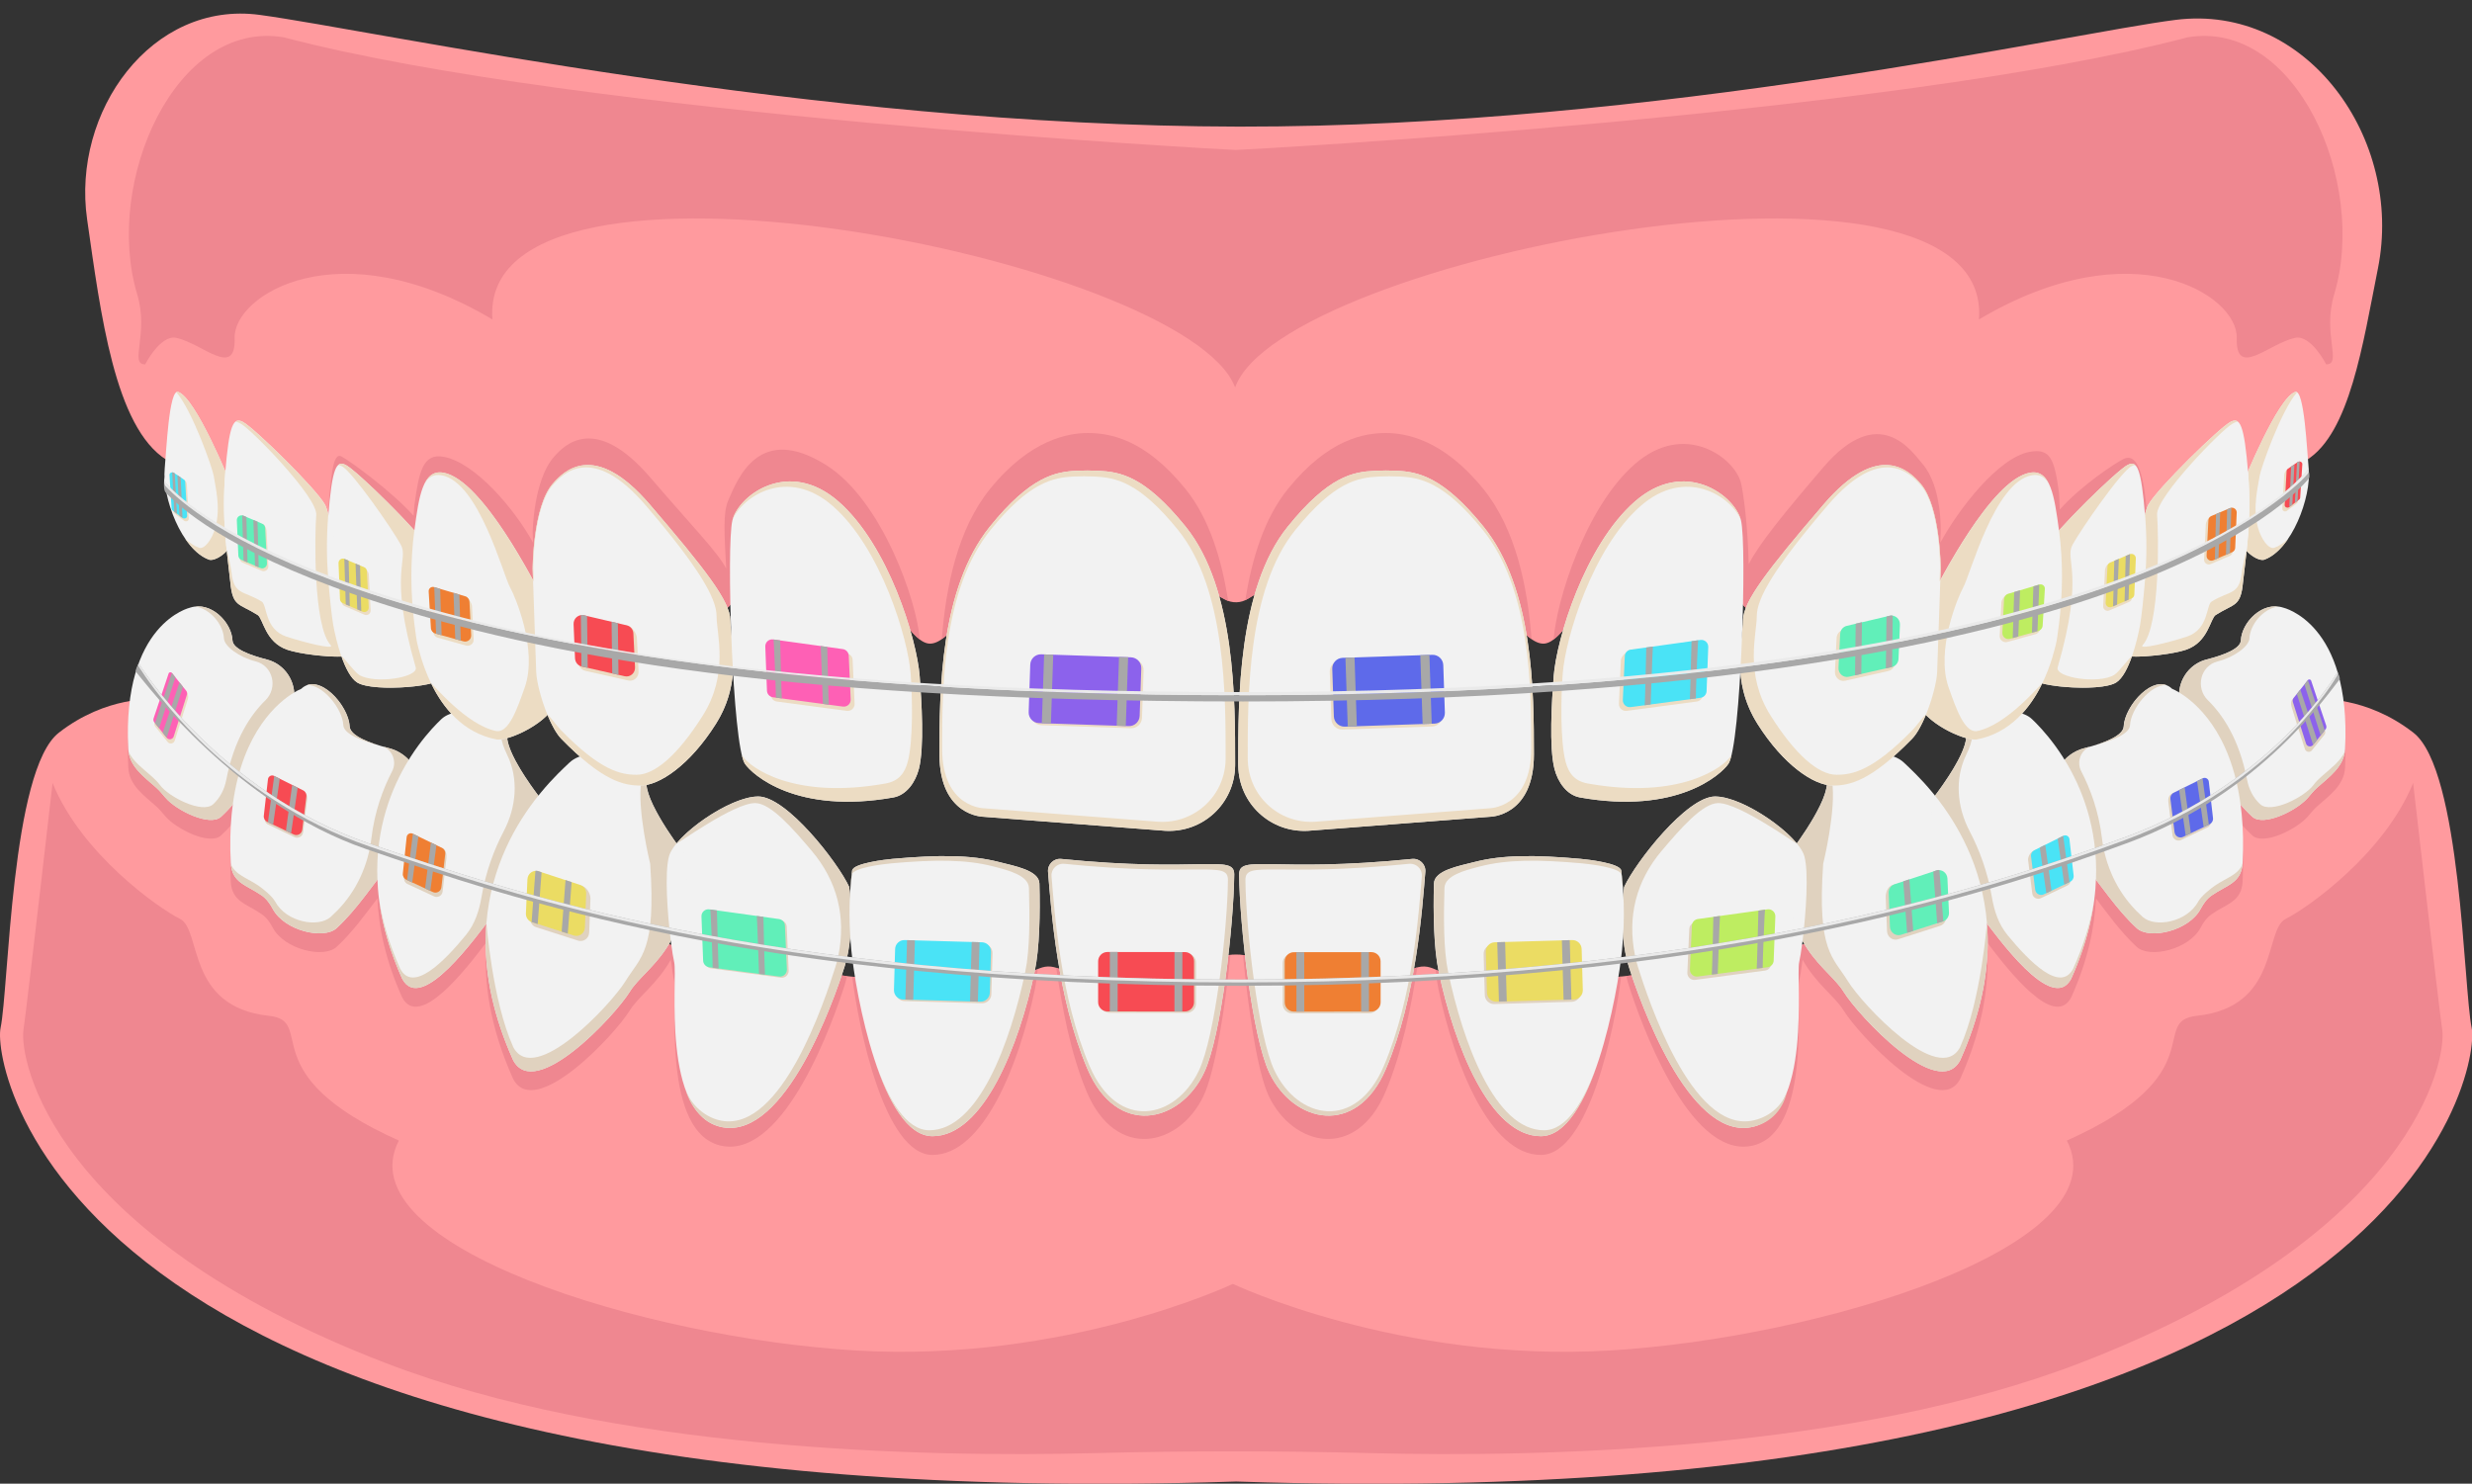 <?xml version="1.0" encoding="UTF-8"?><svg xmlns="http://www.w3.org/2000/svg" xmlns:xlink="http://www.w3.org/1999/xlink" height="229.3" preserveAspectRatio="xMidYMid meet" version="1.0" viewBox="0.0 -2.1 382.0 229.3" width="382.0" zoomAndPan="magnify"><rect x="0.0" y="-2.1" width="382.0" height="229.3" fill="#333333" stroke="none"/><defs><clipPath id="a"><path d="M 0 105 L 382.039 105 L 382.039 227.219 L 0 227.219 Z M 0 105"/></clipPath></defs><g><g clip-path="url(#a)"><path d="M 381.953 156.773 C 380.668 150.664 380.348 116.898 372.949 111.141 C 365.555 105.379 358.156 105.969 358.156 105.969 C 315.188 140.355 262.062 150.082 227.434 150.23 C 224.883 150.242 222.43 147.32 220.094 147.27 C 217.613 147.211 215.258 150.02 213.043 149.91 C 203.586 149.441 196.668 147.172 193.359 145.844 C 192.605 145.543 191.812 145.402 191.02 145.422 C 190.227 145.402 189.434 145.543 188.68 145.844 C 185.367 147.172 178.453 149.441 168.996 149.91 C 166.781 150.02 164.426 147.211 161.945 147.27 C 159.609 147.32 157.156 150.242 154.605 150.23 C 119.977 150.082 66.848 140.355 23.883 105.969 C 23.883 105.969 16.484 105.379 9.09 111.141 C 1.695 116.898 1.371 150.664 0.086 156.773 C -1.199 162.883 9.805 232.668 190.66 226.879 C 190.781 226.875 190.898 226.871 191.02 226.867 C 191.141 226.871 191.258 226.875 191.379 226.879 C 372.234 232.668 383.238 162.883 381.953 156.773" fill="#ff9a9e"/></g><g><path d="M 213.043 149.91 C 203.586 149.441 196.668 147.172 193.359 145.844 C 192.941 145.68 192.512 145.566 192.078 145.496 C 192.855 153.473 194.25 163.484 196.062 167.289 C 199.797 175.125 209.566 177.297 214.07 166.727 C 216.629 160.723 218.148 153.27 219 147.418 C 216.922 147.984 214.93 150.004 213.043 149.91" fill="#ef8790"/></g><g><path d="M 361.633 106.188 C 359.512 105.863 358.156 105.969 358.156 105.969 C 324.168 133.168 283.832 144.934 251.316 148.738 C 251.426 149.223 251.543 149.699 251.691 150.164 C 253.379 155.488 260.855 176.711 270.504 175.023 C 280.152 173.336 277.461 151.895 278.027 149.5 C 278.176 148.875 278.363 147.684 278.551 146.215 C 280.641 149.969 283.535 151.863 284.902 154.082 C 287.152 157.738 299.535 171.086 302.91 164.652 C 306.539 156.582 307.52 149.527 307.035 143.508 C 310.324 147.855 317.426 157.008 320.059 152.062 C 322.602 146.414 323.699 141.297 323.887 136.746 C 325.484 138.832 327.719 141.98 330.207 144.254 C 332.176 146.051 338.258 144.668 340.062 141.27 C 340.488 140.465 341.016 139.711 341.762 139.191 C 344.109 137.555 346.391 137.281 346.551 134.141 C 346.723 130.742 346.586 127.766 346.234 125.145 C 346.82 125.809 347.43 126.449 348.059 127.027 C 349.777 128.594 354.938 126.062 356.648 124.074 C 357.098 123.551 357.527 123.012 358.039 122.551 C 359.965 120.828 362.25 119.273 362.387 116.535 C 362.598 112.336 362.27 108.945 361.633 106.188" fill="#ef8790"/></g><g><path d="M 188.68 145.844 C 185.367 147.172 178.453 149.441 168.996 149.91 C 167.16 150 165.234 148.098 163.219 147.469 C 164.074 153.309 165.418 160.738 167.969 166.727 C 172.473 177.297 182.242 175.125 185.977 167.289 C 187.789 163.48 189.359 153.457 190.137 145.477 C 189.641 145.539 189.152 145.656 188.68 145.844" fill="#ef8790"/></g><g><path d="M 154.605 150.23 C 147.641 150.199 139.922 149.773 131.691 148.848 C 132.645 156.562 136.648 176.391 144.102 176.391 C 151.98 176.391 157.492 162.359 159.898 150.906 C 160.098 149.945 160.246 148.848 160.363 147.672 C 158.508 148.484 156.59 150.238 154.605 150.23" fill="#ef8790"/></g><g><path d="M 23.883 105.969 C 23.883 105.969 22.598 105.871 20.582 106.164 C 19.941 108.922 19.613 112.328 19.824 116.535 C 19.961 119.273 22.25 120.828 24.172 122.551 C 24.684 123.012 25.113 123.551 25.566 124.074 C 27.273 126.062 32.434 128.594 34.152 127.027 C 34.781 126.449 35.391 125.809 35.977 125.145 C 35.625 127.766 35.488 130.742 35.66 134.141 C 35.82 137.281 38.102 137.555 40.449 139.191 C 41.195 139.711 41.723 140.465 42.152 141.27 C 43.957 144.668 50.035 146.051 52.004 144.254 C 54.492 141.98 56.727 138.832 58.324 136.746 C 58.512 141.297 59.609 146.414 62.152 152.062 C 64.785 157.008 71.887 147.855 75.176 143.508 C 74.691 149.527 75.672 156.582 79.301 164.652 C 82.676 171.086 95.059 157.738 97.309 154.082 C 98.676 151.863 101.57 149.969 103.66 146.215 C 103.848 147.684 104.035 148.875 104.184 149.5 C 104.75 151.895 102.059 173.336 111.707 175.023 C 121.355 176.711 128.832 155.488 130.52 150.164 C 130.664 149.707 130.785 149.234 130.891 148.758 C 98.344 144.973 57.93 133.215 23.883 105.969" fill="#ef8790"/></g><g><path d="M 227.434 150.23 C 225.516 150.238 223.652 148.59 221.852 147.75 C 221.965 148.895 222.117 149.965 222.312 150.906 C 224.719 162.359 230.227 176.391 238.105 176.391 C 245.57 176.391 249.57 156.527 250.52 148.828 C 242.227 149.77 234.445 150.199 227.434 150.23" fill="#ef8790"/></g><g><path d="M 377.406 157.09 C 376.762 152.578 372.902 118.906 372.902 118.906 C 368.48 129.84 356.582 138.23 353.207 139.918 C 349.828 141.605 352.32 153.523 339.461 154.898 C 332 155.691 342.352 163.918 319.391 174.172 C 327.781 190.441 281.254 204.691 248.773 206.617 C 216.293 208.551 190.516 196.328 190.516 196.328 C 190.516 196.328 164.734 208.551 132.258 206.617 C 99.777 204.691 53.246 190.441 61.637 174.172 C 38.676 163.918 49.027 155.691 41.57 154.898 C 28.711 153.523 31.199 141.605 27.824 139.918 C 24.445 138.23 12.547 129.84 8.125 118.906 C 8.125 118.906 4.266 152.578 3.625 157.09 C 2.98 161.598 7.805 188.609 59.578 208.551 C 94.645 222.051 142.27 223.164 169.359 222.477 C 183.465 222.117 197.562 222.117 211.668 222.477 C 238.758 223.164 286.387 222.051 321.449 208.551 C 373.223 188.609 378.051 161.598 377.406 157.09" fill="#ef8790"/></g><g><path d="M 163.996 130.648 C 162.844 130.527 161.855 131.484 161.953 132.641 C 162.441 138.453 163.344 152.07 168.055 163.125 C 172.559 173.695 182.328 171.527 186.062 163.688 C 188.715 158.125 190.66 140.781 190.727 133.059 C 190.754 129.844 185.566 132.824 163.996 130.648" fill="#f2f2f2"/></g><g><path d="M 185.266 163.359 C 181.672 170.898 172.703 172.809 168.367 162.641 C 163.832 152.008 162.965 138.914 162.492 133.32 C 162.402 132.211 163.348 131.293 164.461 131.402 C 185.223 133.5 189.781 130.809 189.754 133.902 C 189.688 141.332 187.816 158.012 185.266 163.359 Z M 163.996 130.648 C 162.844 130.527 161.855 131.484 161.953 132.641 C 162.441 138.453 163.344 152.07 168.055 163.125 C 172.559 173.695 182.328 171.527 186.062 163.688 C 188.715 158.125 190.66 140.781 190.727 133.059 C 190.754 129.844 185.566 132.824 163.996 130.648" fill="#e0d2bf"/></g><g><path d="M 160.621 134.445 C 160.566 132.41 156.777 131.742 154.391 131.129 C 150.023 130.004 145.062 130.004 137.949 130.637 C 136.812 130.738 131.816 131.32 131.68 132.453 C 131.254 135.938 131.078 139.863 131.559 144.754 C 132.199 151.348 136.227 173.496 144.105 173.496 C 151.98 173.496 157.492 159.465 159.898 148.012 C 160.645 144.453 160.746 139.078 160.621 134.445" fill="#f2f2f2"/></g><g><path d="M 160.621 134.445 C 160.566 132.41 156.777 131.742 154.391 131.129 C 150.023 130.004 145.062 130.004 137.949 130.637 C 136.812 130.738 131.816 131.32 131.68 132.453 C 131.535 133.629 131.426 134.855 131.352 136.152 C 131.355 136.18 131.359 136.215 131.359 136.242 C 131.43 135.145 131.527 134.09 131.648 133.086 C 131.781 131.992 136.59 131.434 137.684 131.336 C 144.531 130.723 149.305 130.723 153.508 131.809 C 155.805 132.398 158.949 133.191 159.004 135.148 C 159.125 139.609 159.16 144.629 158.441 148.055 C 156.125 159.074 151.191 172.582 143.609 172.582 C 140.059 172.582 137.336 167.945 135.363 162.328 C 137.422 168.387 140.312 173.496 144.105 173.496 C 151.98 173.496 157.492 159.465 159.898 148.012 C 160.645 144.453 160.746 139.078 160.621 134.445" fill="#e0d2bf"/></g><g><path d="M 131.227 134.973 C 129.457 131.152 121.555 120.996 117.164 120.996 C 112.773 120.996 104.297 126.984 103.387 130.211 C 102.426 133.621 103.617 144.211 104.184 146.605 C 104.75 149 102.059 170.441 111.707 172.129 C 121.355 173.82 128.832 152.594 130.52 147.27 C 132.211 141.945 131.227 134.973 131.227 134.973" fill="#f2f2f2"/></g><g><path d="M 131.352 136.152 C 131.285 135.41 131.227 134.973 131.227 134.973 C 129.457 131.152 121.555 120.996 117.164 120.996 C 113.562 120.996 107.211 125.023 104.543 128.254 C 104.645 128.395 113.348 122.016 116.691 122.016 C 119.102 122.016 122.531 125.969 125.418 129.379 C 129.383 134.066 130.773 139.578 129.547 145.594 C 129.426 146.191 129.277 146.777 129.094 147.348 C 127.469 152.473 120.836 172.738 111.551 171.117 C 109.133 170.695 106.844 168.84 105.902 166.23 C 106.855 169.359 108.953 171.648 111.707 172.129 C 121.355 173.82 128.832 152.594 130.52 147.27 C 130.996 145.773 131.254 144.188 131.391 142.621 C 131.242 140.273 131.246 138.109 131.352 136.152" fill="#e0d2bf"/></g><g><path d="M 106.004 130.211 C 106.004 130.211 100.043 122.688 99.883 118.988 C 99.723 115.289 91.199 112.719 87.984 115.773 C 84.77 118.828 67.082 134.586 79.301 161.758 C 82.676 168.191 95.059 154.844 97.309 151.188 C 99.734 147.25 106.98 144.324 106.004 130.211" fill="#f2f2f2"/></g><g><path d="M 103.387 130.211 C 103.551 129.629 103.961 128.957 104.543 128.254 C 102.77 125.766 99.992 121.5 99.883 118.988 C 99.84 117.984 99.188 117.07 98.184 116.32 C 98.895 116.977 99.258 117.742 99.117 118.562 C 98.383 122.902 100.473 131.395 100.473 131.395 C 101.414 144.98 98.977 145.762 96.645 149.555 C 94.477 153.07 82.559 165.918 79.312 159.727 C 76.039 152.449 75.199 140.57 75.164 140.613 C 74.68 146.637 75.672 153.688 79.301 161.758 C 82.676 168.191 95.059 154.844 97.309 151.188 C 98.676 148.969 101.57 147.074 103.66 143.32 C 103.141 139.164 102.676 132.73 103.387 130.211" fill="#e0d2bf"/></g><g><path d="M 83.59 121.387 C 83.59 121.387 78.5 114.961 78.363 111.801 C 78.223 108.641 70.945 106.441 68.195 109.051 C 65.449 111.66 51.711 125.949 62.152 149.168 C 65.094 154.695 73.613 142.625 76.164 139.312 C 78.578 136.18 84.426 133.445 83.59 121.387" fill="#f2f2f2"/></g><g><path d="M 78.363 111.801 C 78.266 109.562 74.602 107.812 71.488 107.906 C 74.324 108.055 77.355 109.648 77.441 111.645 C 77.477 112.445 77.844 113.465 78.359 114.531 C 80.188 118.277 79.781 122.672 77.844 126.363 C 76.355 129.203 75.082 132.566 74.426 136.434 C 74.055 138.633 73.402 140.695 71.984 142.422 C 68.531 146.629 63.809 151.355 61.84 147.609 C 60.18 143.91 59.168 140.457 58.629 137.242 C 59.129 140.902 60.223 144.879 62.152 149.168 C 64.703 154.117 71.863 144.969 75.16 140.629 C 75.875 131.75 79.789 125.117 83.191 120.867 C 82 119.293 78.477 114.426 78.363 111.801" fill="#e0d2bf"/></g><g><path d="M 60.102 113.527 C 57.008 112.742 54.094 111.613 54.031 110.145 C 53.895 106.984 49.301 101.742 46.555 104.355 C 46.555 104.355 34.535 108.938 35.66 131.246 C 35.82 134.387 38.102 134.664 40.449 136.297 C 41.195 136.816 41.723 137.57 42.152 138.375 C 43.957 141.773 50.035 143.152 52.004 141.359 C 55.152 138.484 57.891 134.207 59.457 132.453 C 62.016 129.594 63.855 127.723 64.902 120.875 C 65.41 117.562 63.352 114.355 60.102 113.527" fill="#f2f2f2"/></g><g><path d="M 63.168 115.324 C 62.355 114.469 61.309 113.824 60.09 113.52 C 59.758 113.434 59.426 113.344 59.102 113.25 C 60.652 113.77 61.363 115.617 60.594 117.098 C 59.141 119.902 57.887 123.363 57.395 127.438 C 56.883 131.66 55.074 135.633 52.09 138.66 C 51.766 138.988 51.434 139.309 51.102 139.609 C 49.207 141.316 44.25 140.457 42.512 137.227 C 42.094 136.441 40.664 135.266 39.93 134.77 C 38.117 133.539 36.363 133.121 35.672 131.445 C 35.922 134.387 38.145 134.688 40.438 136.289 C 41.184 136.805 41.711 137.559 42.141 138.363 C 43.961 141.781 50.035 143.152 52.004 141.359 C 54.5 139.078 56.719 135.945 58.32 133.859 C 58 125.871 60.531 119.598 63.168 115.324" fill="#e0d2bf"/></g><g><path d="M 54.02 110.133 C 53.898 107.297 50.191 102.781 47.445 103.77 C 49.969 103.711 52.941 107.504 53.051 109.957 C 53.109 111.289 55.664 112.328 58.484 113.07 C 56.059 112.32 54.074 111.344 54.02 110.133" fill="#e0d2bf"/></g><g><path d="M 41.223 99.82 C 38.52 99.133 35.977 98.148 35.922 96.863 C 35.801 94.105 32.621 90.77 29.391 91.809 C 29.391 91.809 18.844 94.164 19.824 113.641 C 19.961 116.379 22.25 117.934 24.172 119.656 C 24.684 120.117 25.113 120.656 25.566 121.18 C 27.273 123.168 32.434 125.699 34.152 124.133 C 36.902 121.621 39.289 117.871 40.656 116.34 C 42.895 113.844 44.504 112.207 45.414 106.211 C 45.855 103.328 44.051 100.535 41.223 99.82" fill="#f2f2f2"/></g><g><path d="M 41.23 99.828 C 38.527 99.141 35.984 98.156 35.93 96.871 C 35.82 94.328 33.105 91.285 30.152 91.641 C 32.523 91.973 34.512 94.453 34.602 96.559 C 34.656 97.766 36.922 99.457 39.465 100.105 C 39.484 100.109 39.508 100.113 39.531 100.121 C 42.203 100.82 42.988 104.207 41.012 106.137 C 38.809 108.285 36.188 112.066 34.965 118.43 C 34.691 119.859 34.027 121.195 32.957 122.18 C 32.949 122.184 32.945 122.188 32.938 122.195 C 31.266 123.723 26.055 121.062 24.715 119.223 C 24.352 118.73 23.91 118.301 23.453 117.898 C 22.117 116.711 20.59 115.617 19.863 114.078 C 20.207 116.555 22.352 118.035 24.172 119.664 C 24.684 120.125 25.121 120.66 25.566 121.188 C 27.211 123.129 32.41 125.723 34.16 124.125 C 34.785 123.555 35.391 122.906 35.969 122.25 C 37.488 110.863 43.082 106.352 45.465 104.918 C 45.285 102.531 43.629 100.438 41.23 99.828" fill="#e0d2bf"/></g><g><path d="M 218.215 130.648 C 196.645 132.824 191.457 129.844 191.484 133.059 C 191.551 140.781 193.496 158.125 196.148 163.688 C 199.883 171.527 209.652 173.695 214.156 163.125 C 218.867 152.07 219.77 138.453 220.258 132.641 C 220.355 131.484 219.367 130.527 218.215 130.648" fill="#f2f2f2"/></g><g><path d="M 213.848 162.641 C 209.512 172.809 200.539 170.898 196.945 163.359 C 194.395 158.012 192.523 141.332 192.457 133.902 C 192.43 130.809 196.992 133.5 217.75 131.402 C 218.863 131.293 219.809 132.211 219.719 133.32 C 219.246 138.914 218.383 152.008 213.848 162.641 Z M 218.215 130.648 C 196.645 132.824 191.457 129.844 191.484 133.059 C 191.551 140.781 193.496 158.125 196.148 163.688 C 199.883 171.527 209.652 173.695 214.156 163.125 C 218.867 152.07 219.77 138.453 220.258 132.641 C 220.355 131.484 219.367 130.527 218.215 130.648" fill="#e0d2bf"/></g><g><path d="M 250.531 132.453 C 250.395 131.32 245.398 130.738 244.262 130.637 C 237.148 130.004 232.188 130.004 227.82 131.129 C 225.434 131.742 221.645 132.41 221.59 134.445 C 221.465 139.078 221.566 144.453 222.312 148.012 C 224.719 159.465 230.227 173.496 238.105 173.496 C 245.984 173.496 250.012 151.348 250.652 144.754 C 251.133 139.863 250.957 135.938 250.531 132.453" fill="#f2f2f2"/></g><g><path d="M 250.531 132.453 C 250.395 131.32 245.398 130.738 244.262 130.637 C 237.148 130.004 232.188 130.004 227.82 131.129 C 225.434 131.742 221.645 132.41 221.59 134.445 C 221.465 139.078 221.566 144.453 222.312 148.012 C 224.719 159.465 230.227 173.496 238.105 173.496 C 241.898 173.496 244.789 168.387 246.848 162.328 C 244.879 167.945 242.148 172.582 238.602 172.582 C 231.02 172.582 226.086 159.074 223.77 148.055 C 223.055 144.629 223.086 139.609 223.211 135.148 C 223.262 133.191 226.406 132.398 228.703 131.809 C 232.906 130.723 237.68 130.723 244.527 131.336 C 245.621 131.434 250.43 131.992 250.562 133.086 C 250.684 134.09 250.781 135.145 250.852 136.242 C 250.852 136.215 250.855 136.18 250.855 136.152 C 250.785 134.855 250.676 133.629 250.531 132.453" fill="#e0d2bf"/></g><g><path d="M 278.824 130.211 C 277.914 126.984 269.438 120.996 265.047 120.996 C 260.656 120.996 252.754 131.152 250.984 134.973 C 250.984 134.973 250.004 141.945 251.691 147.27 C 253.379 152.594 260.855 173.82 270.504 172.129 C 280.152 170.441 277.461 149 278.027 146.605 C 278.594 144.211 279.785 133.621 278.824 130.211" fill="#f2f2f2"/></g><g><path d="M 270.66 171.117 C 261.379 172.738 254.742 152.473 253.117 147.348 C 252.934 146.777 252.785 146.191 252.664 145.594 C 251.438 139.578 252.828 134.066 256.793 129.379 C 259.68 125.969 263.109 122.016 265.52 122.016 C 268.863 122.016 277.562 128.395 277.668 128.254 C 275 125.023 268.648 120.996 265.047 120.996 C 260.656 120.996 252.754 131.152 250.984 134.973 C 250.984 134.973 250.926 135.41 250.855 136.152 C 250.965 138.109 250.969 140.273 250.824 142.621 C 250.957 144.188 251.215 145.773 251.691 147.27 C 253.379 152.594 260.855 173.82 270.504 172.129 C 273.258 171.648 275.375 169.812 276.145 166.676 C 275.195 169.102 273.078 170.695 270.66 171.117" fill="#e0d2bf"/></g><g><path d="M 294.227 115.773 C 291.012 112.719 282.488 115.289 282.328 118.988 C 282.168 122.688 276.207 130.211 276.207 130.211 C 275.23 144.324 282.477 147.25 284.902 151.188 C 287.152 154.844 299.535 168.191 302.91 161.758 C 315.133 134.586 297.445 118.828 294.227 115.773" fill="#f2f2f2"/></g><g><path d="M 307.047 140.613 C 307.016 140.57 306.172 152.449 302.898 159.727 C 299.648 165.918 287.734 153.07 285.566 149.555 C 283.234 145.762 280.797 144.98 281.738 131.395 C 281.738 131.395 283.828 122.902 283.094 118.562 C 282.953 117.742 283.316 116.977 284.023 116.32 C 283.023 117.07 282.371 117.984 282.328 118.988 C 282.223 121.5 279.441 125.766 277.668 128.254 C 278.25 128.957 278.66 129.629 278.824 130.211 C 279.535 132.73 279.066 139.164 278.551 143.32 C 280.641 147.074 283.535 148.969 284.902 151.188 C 287.152 154.844 299.535 168.191 302.91 161.758 C 306.539 153.688 307.531 146.637 307.047 140.613" fill="#e0d2bf"/></g><g><path d="M 314.016 109.051 C 311.27 106.441 303.988 108.641 303.848 111.801 C 303.715 114.961 298.621 121.387 298.621 121.387 C 297.785 133.445 303.637 136.18 306.047 139.312 C 308.598 142.625 317.117 154.695 320.059 149.168 C 330.5 125.949 316.762 111.66 314.016 109.051" fill="#f2f2f2"/></g><g><path d="M 320.371 147.609 C 318.402 151.355 313.684 146.629 310.227 142.422 C 308.812 140.695 308.156 138.633 307.785 136.434 C 307.129 132.566 305.855 129.203 304.367 126.363 C 302.43 122.672 302.023 118.277 303.852 114.531 C 304.367 113.465 304.734 112.445 304.77 111.645 C 304.855 109.648 307.891 108.055 310.723 107.906 C 307.609 107.812 303.945 109.562 303.848 111.801 C 303.734 114.426 300.211 119.293 299.02 120.867 C 302.422 125.117 306.336 131.75 307.051 140.629 C 310.348 144.969 317.508 154.117 320.059 149.168 C 321.988 144.879 323.086 140.902 323.582 137.242 C 323.043 140.457 322.031 143.91 320.371 147.609" fill="#e0d2bf"/></g><g><path d="M 335.656 104.355 C 332.91 101.742 328.316 106.984 328.18 110.145 C 328.117 111.613 325.203 112.742 322.109 113.527 C 318.859 114.355 316.801 117.562 317.309 120.875 C 318.355 127.723 320.195 129.594 322.754 132.453 C 324.32 134.207 327.059 138.484 330.207 141.359 C 332.176 143.152 338.258 141.773 340.062 138.375 C 340.488 137.57 341.016 136.816 341.762 136.297 C 344.109 134.664 346.391 134.387 346.551 131.246 C 347.676 108.938 335.656 104.355 335.656 104.355" fill="#f2f2f2"/></g><g><path d="M 342.281 134.77 C 341.547 135.266 340.117 136.441 339.699 137.227 C 337.961 140.457 333.004 141.316 331.109 139.609 C 330.777 139.309 330.445 138.988 330.121 138.66 C 327.141 135.633 325.328 131.66 324.816 127.438 C 324.324 123.363 323.07 119.902 321.617 117.098 C 320.848 115.617 321.559 113.77 323.109 113.25 C 322.785 113.344 322.453 113.434 322.121 113.52 C 320.902 113.824 319.855 114.469 319.047 115.324 C 321.68 119.598 324.215 125.871 323.891 133.859 C 325.496 135.945 327.711 139.078 330.207 141.359 C 332.176 143.152 338.25 141.781 340.07 138.363 C 340.5 137.559 341.027 136.805 341.773 136.289 C 344.066 134.688 346.289 134.387 346.539 131.445 C 345.848 133.121 344.094 133.539 342.281 134.77" fill="#e0d2bf"/></g><g><path d="M 329.16 109.957 C 329.102 111.289 326.547 112.328 323.727 113.07 C 326.152 112.32 328.141 111.344 328.191 110.133 C 328.312 107.297 332.02 102.781 334.766 103.77 C 332.238 103.711 329.27 107.504 329.16 109.957" fill="#e0d2bf"/></g><g><path d="M 352.82 91.809 C 349.59 90.77 346.41 94.105 346.289 96.863 C 346.234 98.148 343.691 99.133 340.988 99.82 C 338.16 100.535 336.355 103.328 336.797 106.211 C 337.711 112.207 339.316 113.844 341.555 116.34 C 342.922 117.871 345.309 121.621 348.059 124.133 C 349.777 125.699 354.938 123.168 356.648 121.18 C 357.098 120.656 357.527 120.117 358.039 119.656 C 359.965 117.934 362.25 116.379 362.387 113.641 C 363.367 94.164 352.82 91.809 352.82 91.809" fill="#f2f2f2"/></g><g><path d="M 358.758 117.898 C 358.301 118.301 357.859 118.73 357.496 119.223 C 356.156 121.062 350.945 123.723 349.273 122.195 C 349.266 122.188 349.262 122.184 349.258 122.18 C 348.184 121.195 347.52 119.859 347.246 118.43 C 346.023 112.066 343.402 108.285 341.199 106.137 C 339.223 104.207 340.008 100.82 342.68 100.121 C 342.703 100.113 342.727 100.109 342.75 100.105 C 345.289 99.457 347.555 97.766 347.609 96.559 C 347.699 94.453 349.688 91.973 352.059 91.641 C 349.105 91.285 346.395 94.328 346.281 96.871 C 346.227 98.156 343.684 99.141 340.98 99.828 C 338.582 100.438 336.926 102.531 336.746 104.918 C 339.129 106.352 344.723 110.863 346.238 122.25 C 346.82 122.906 347.426 123.555 348.055 124.125 C 349.801 125.723 355.004 123.129 356.645 121.188 C 357.094 120.66 357.527 120.125 358.039 119.664 C 359.859 118.035 362.008 116.555 362.348 114.078 C 361.621 115.617 360.094 116.711 358.758 117.898" fill="#e0d2bf"/></g><g><path d="M 183.406 145.254 L 171.438 145.238 C 170.652 145.238 170.016 145.875 170.016 146.66 L 170.008 153 C 170.008 153.785 170.641 154.422 171.43 154.422 L 183.398 154.434 C 184.184 154.438 184.82 153.801 184.824 153.016 L 184.828 146.676 C 184.828 145.891 184.195 145.254 183.406 145.254" fill="#e0d2bf"/></g><g><path d="M 183.098 145.043 L 171.125 145.031 C 170.34 145.031 169.703 145.668 169.699 146.453 L 169.695 152.789 C 169.695 153.574 170.328 154.215 171.117 154.215 L 183.086 154.227 C 183.871 154.227 184.512 153.59 184.512 152.805 L 184.516 146.469 C 184.52 145.684 183.883 145.043 183.098 145.043" fill="#f74b53"/></g><g><path d="M 171.504 145.031 L 171.496 154.215 L 172.711 154.215 L 172.719 145.031 L 171.504 145.031" fill="#a8a8a8"/></g><g><path d="M 181.496 145.043 L 181.488 154.227 L 182.703 154.227 L 182.715 145.043 L 181.496 145.043" fill="#a8a8a8"/></g><g><path d="M 151.992 143.777 L 140.027 143.438 C 139.242 143.414 138.59 144.031 138.566 144.82 L 138.387 151.152 C 138.363 151.941 138.98 152.594 139.766 152.617 L 151.734 152.957 C 152.52 152.98 153.176 152.359 153.195 151.574 L 153.375 145.238 C 153.398 144.453 152.781 143.801 151.992 143.777" fill="#e0d2bf"/></g><g><path d="M 151.754 143.531 L 139.789 143.191 C 139.004 143.168 138.348 143.785 138.324 144.57 L 138.145 150.906 C 138.125 151.691 138.742 152.348 139.527 152.367 L 151.492 152.711 C 152.277 152.73 152.934 152.113 152.957 151.328 L 153.137 144.992 C 153.156 144.207 152.539 143.555 151.754 143.531" fill="#4ae3f6"/></g><g><path d="M 140.168 143.199 L 139.906 152.379 L 141.121 152.414 L 141.383 143.234 L 140.168 143.199" fill="#a8a8a8"/></g><g><path d="M 150.156 143.484 L 149.898 152.664 L 151.109 152.699 L 151.371 143.52 L 150.156 143.484" fill="#a8a8a8"/></g><g><path d="M 68.352 128.977 L 63.965 127.414 C 63.555 127.211 63.07 127.48 63.023 127.934 L 62.434 133.582 C 62.395 133.977 62.605 134.355 62.969 134.523 L 67.078 136.434 C 67.652 136.703 68.324 136.328 68.395 135.695 L 68.984 130.547 C 69.031 130.152 68.996 129.199 68.352 128.977" fill="#e0d2bf"/></g><g><path d="M 68.281 128.934 L 63.781 126.746 C 63.371 126.547 62.887 126.816 62.84 127.27 L 62.25 132.914 C 62.211 133.309 62.422 133.688 62.785 133.855 L 66.895 135.77 C 67.469 136.035 68.141 135.66 68.211 135.027 L 68.801 129.879 C 68.848 129.488 68.641 129.109 68.281 128.934" fill="#ef7f33"/></g><g><path d="M 63.805 126.758 L 62.906 133.875 C 62.902 133.879 62.902 133.902 62.902 133.91 L 63.707 134.285 L 64.656 127.172 L 63.805 126.758" fill="#a8a8a8"/></g><g><path d="M 66.586 128.109 L 65.695 135.176 C 65.695 135.18 65.691 135.203 65.691 135.211 L 66.496 135.586 L 67.441 128.527 L 66.586 128.109" fill="#a8a8a8"/></g><g><path d="M 46.895 120.086 L 42.484 118.223 C 42.078 118.02 41.59 118.281 41.539 118.734 L 40.895 124.375 C 40.848 124.773 41.059 125.152 41.418 125.32 L 45.508 127.277 C 46.082 127.551 46.754 127.18 46.836 126.551 L 47.473 121.406 C 47.543 120.895 47.25 120.262 46.895 120.086" fill="#e0d2bf"/></g><g><path d="M 46.836 120.051 L 42.355 117.816 C 41.949 117.613 41.465 117.879 41.41 118.328 L 40.766 123.969 C 40.719 124.363 40.93 124.746 41.289 124.914 L 45.379 126.867 C 45.953 127.145 46.629 126.773 46.707 126.145 L 47.344 121 C 47.395 120.609 47.191 120.227 46.836 120.051" fill="#f74b53"/></g><g><path d="M 42.379 117.828 L 41.41 124.938 C 41.41 124.941 41.406 124.969 41.406 124.973 L 42.207 125.355 L 43.23 118.254 L 42.379 117.828" fill="#a8a8a8"/></g><g><path d="M 45.148 119.211 L 44.188 126.266 C 44.188 126.27 44.184 126.293 44.184 126.301 L 44.984 126.684 L 46 119.633 L 45.148 119.211" fill="#a8a8a8"/></g><g><path d="M 89.887 134.801 L 83.891 133.34 C 83.062 133.066 82.207 133.676 82.164 134.566 L 81.926 139.852 C 81.898 140.461 82.277 141.016 82.844 141.195 L 89.332 143.273 C 90.16 143.539 91.012 142.922 91.047 142.031 L 91.242 136.793 C 91.266 136.188 90.801 135.039 89.887 134.801" fill="#e0d2bf"/></g><g><path d="M 89.68 134.676 L 83.23 132.555 C 82.406 132.281 81.547 132.895 81.508 133.781 L 81.27 139.066 C 81.242 139.68 81.617 140.23 82.188 140.414 L 88.676 142.488 C 89.504 142.754 90.355 142.137 90.387 141.246 L 90.586 136.008 C 90.609 135.402 90.238 134.859 89.68 134.676" fill="#ebdc63"/></g><g><path d="M 82.953 132.473 C 82.898 132.469 82.742 132.492 82.742 132.492 L 82.148 140.402 L 83.094 140.707 L 83.691 132.719 C 83.691 132.719 83.145 132.496 82.953 132.473" fill="#a8a8a8"/></g><g><path d="M 87.391 133.914 L 86.793 141.887 L 87.738 142.188 L 88.336 134.227 L 87.391 133.914" fill="#a8a8a8"/></g><g><path d="M 28.758 104.645 C 28.266 104.031 27.281 103.27 26.715 102.562 C 26.57 102.379 26.281 102.434 26.207 102.656 L 23.883 109.582 C 23.816 109.785 23.855 110.012 23.988 110.18 L 25.906 112.574 C 26.223 112.965 26.844 112.852 27 112.371 C 27.641 110.375 28.645 107.191 29.027 105.953 C 29.191 105.426 28.906 104.828 28.758 104.645" fill="#ecdcc3"/></g><g><path d="M 28.758 104.645 C 28.266 104.031 27.133 102.613 26.562 101.902 C 26.418 101.723 26.129 101.773 26.055 101.996 L 23.734 108.926 C 23.664 109.129 23.703 109.352 23.84 109.52 L 25.758 111.914 C 26.07 112.309 26.695 112.195 26.848 111.715 C 27.492 109.719 28.48 106.527 28.875 105.297 C 28.949 105.07 28.906 104.828 28.758 104.645" fill="#fe60b5"/></g><g><path d="M 26.562 101.902 L 23.953 109.664 L 24.586 110.453 L 27.098 102.57 L 26.562 101.902" fill="#a8a8a8"/></g><g><path d="M 27.734 103.371 L 25.137 111.141 L 25.754 111.91 C 25.754 111.91 28.27 104.039 28.27 104.039 L 27.734 103.371" fill="#a8a8a8"/></g><g><path d="M 121.574 141.125 C 121.551 140.613 121.164 140.188 120.656 140.117 L 109.891 138.625 C 109.234 138.531 108.652 139.059 108.68 139.719 L 108.938 146.547 C 108.957 147.062 109.348 147.492 109.863 147.562 L 120.672 149 C 121.328 149.09 121.906 148.559 121.875 147.895 L 121.574 141.125" fill="#e0d2bf"/></g><g><path d="M 121.293 140.945 C 121.27 140.434 120.883 140.008 120.371 139.938 L 109.609 138.441 C 108.949 138.352 108.371 138.875 108.398 139.539 L 108.656 146.363 C 108.676 146.883 109.066 147.312 109.582 147.383 L 120.391 148.82 C 121.047 148.906 121.625 148.379 121.594 147.715 L 121.293 140.945" fill="#61efb9"/></g><g><path d="M 111.051 147.574 C 111.008 147.387 110.785 138.609 110.785 138.609 L 109.758 138.465 C 109.832 138.625 110.172 147.309 110.125 147.453 L 111.051 147.574" fill="#a8a8a8"/></g><g><path d="M 117.973 139.605 L 116.945 139.461 C 116.996 139.57 117.281 148.258 117.293 148.41 L 118.219 148.531 C 118.16 148.348 117.973 139.605 117.973 139.605" fill="#a8a8a8"/></g><g><path d="M 213.031 146.73 C 213.031 145.945 212.391 145.309 211.605 145.309 L 199.637 145.32 C 198.852 145.324 198.215 145.961 198.215 146.746 L 198.223 153.086 C 198.223 153.867 198.859 154.508 199.645 154.504 L 211.617 154.492 C 212.402 154.492 213.039 153.855 213.039 153.07 L 213.031 146.73" fill="#e0d2bf"/></g><g><path d="M 213.344 146.473 C 213.344 145.684 212.703 145.051 211.922 145.051 L 199.949 145.062 C 199.164 145.062 198.527 145.699 198.527 146.488 L 198.535 152.824 C 198.535 153.609 199.172 154.246 199.957 154.246 L 211.93 154.234 C 212.715 154.23 213.352 153.594 213.352 152.809 L 213.344 146.473" fill="#ef7f33"/></g><g><path d="M 211.539 145.051 L 210.324 145.051 L 210.336 154.234 L 211.551 154.234 L 211.539 145.051" fill="#a8a8a8"/></g><g><path d="M 201.547 145.062 L 200.332 145.062 L 200.344 154.242 L 201.555 154.242 L 201.547 145.062" fill="#a8a8a8"/></g><g><path d="M 244.078 144.938 C 244.055 144.152 243.398 143.531 242.613 143.555 L 230.648 143.895 C 229.863 143.918 229.246 144.57 229.266 145.355 L 229.445 151.691 C 229.469 152.477 230.125 153.098 230.91 153.074 L 242.875 152.734 C 243.66 152.711 244.277 152.059 244.258 151.273 L 244.078 144.938" fill="#e0d2bf"/></g><g><path d="M 244.414 144.57 C 244.391 143.785 243.738 143.168 242.953 143.191 L 230.988 143.531 C 230.199 143.555 229.582 144.207 229.605 144.992 L 229.785 151.328 C 229.809 152.113 230.461 152.73 231.246 152.711 L 243.215 152.367 C 244 152.348 244.617 151.691 244.594 150.906 L 244.414 144.57" fill="#ebdc63"/></g><g><path d="M 242.574 143.199 L 241.359 143.234 L 241.621 152.414 L 242.836 152.379 L 242.574 143.199" fill="#a8a8a8"/></g><g><path d="M 232.586 143.484 L 231.371 143.52 L 231.633 152.699 L 232.844 152.664 L 232.586 143.484" fill="#a8a8a8"/></g><g><path d="M 319.344 128.176 C 319.289 127.723 318.805 127.461 318.395 127.664 L 314.23 129.391 C 313.629 129.707 313.359 130.453 313.406 130.844 L 314.047 135.988 C 314.125 136.621 314.801 136.988 315.371 136.715 L 319.465 134.762 C 319.82 134.59 320.031 134.211 319.988 133.816 L 319.344 128.176" fill="#e0d2bf"/></g><g><path d="M 319.793 127.586 C 319.742 127.133 319.258 126.867 318.848 127.07 L 314.367 129.305 C 314.016 129.48 313.809 129.863 313.859 130.254 L 314.5 135.398 C 314.578 136.027 315.254 136.398 315.824 136.125 L 319.914 134.172 C 320.273 134 320.484 133.621 320.441 133.227 L 319.793 127.586" fill="#4ae3f6"/></g><g><path d="M 319.797 134.191 L 318.824 127.082 L 317.977 127.508 L 318.996 134.609 L 319.801 134.227 C 319.801 134.223 319.797 134.195 319.797 134.191" fill="#a8a8a8"/></g><g><path d="M 317.016 135.52 L 316.059 128.465 L 315.207 128.887 L 316.219 135.938 L 317.02 135.555 C 317.02 135.551 317.016 135.523 317.016 135.52" fill="#a8a8a8"/></g><g><path d="M 341.016 119.18 C 340.961 118.727 340.477 118.461 340.066 118.664 L 335.711 120.504 C 335.074 120.809 335.031 121.457 335.078 121.848 L 335.719 126.992 C 335.797 127.625 336.473 127.992 337.047 127.719 L 341.137 125.766 C 341.496 125.594 341.703 125.215 341.66 124.82 L 341.016 119.18" fill="#e0d2bf"/></g><g><path d="M 341.328 118.699 C 341.277 118.246 340.793 117.984 340.387 118.188 L 335.902 120.422 C 335.551 120.598 335.348 120.98 335.395 121.371 L 336.035 126.516 C 336.113 127.148 336.785 127.516 337.359 127.242 L 341.453 125.289 C 341.809 125.117 342.02 124.738 341.977 124.344 L 341.328 118.699" fill="#5e6aea"/></g><g><path d="M 341.332 125.309 L 340.363 118.199 L 339.512 118.625 L 340.535 125.727 L 341.336 125.344 C 341.336 125.34 341.332 125.312 341.332 125.309" fill="#a8a8a8"/></g><g><path d="M 338.555 126.637 L 337.594 119.582 L 336.742 120.004 L 337.758 127.055 L 338.555 126.672 C 338.555 126.664 338.555 126.641 338.555 126.637" fill="#a8a8a8"/></g><g><path d="M 300.484 134.359 C 300.445 133.469 299.59 132.859 298.762 133.133 L 292.566 134.648 C 291.641 134.844 291.383 135.98 291.406 136.586 L 291.605 141.824 C 291.641 142.715 292.488 143.332 293.316 143.066 L 299.805 140.988 C 300.375 140.809 300.754 140.254 300.723 139.645 L 300.484 134.359" fill="#e0d2bf"/></g><g><path d="M 300.938 133.668 C 300.895 132.777 300.039 132.168 299.215 132.438 L 292.766 134.559 C 292.207 134.742 291.836 135.289 291.859 135.891 L 292.055 141.129 C 292.09 142.02 292.941 142.637 293.77 142.375 L 300.258 140.297 C 300.828 140.113 301.203 139.562 301.176 138.949 L 300.938 133.668" fill="#61efb9"/></g><g><path d="M 299.703 132.375 C 299.703 132.375 299.547 132.352 299.492 132.355 C 299.301 132.379 298.754 132.602 298.754 132.602 L 299.352 140.59 L 300.301 140.285 L 299.703 132.375" fill="#a8a8a8"/></g><g><path d="M 295.055 133.797 L 294.109 134.109 L 294.707 142.07 L 295.652 141.77 L 295.055 133.797" fill="#a8a8a8"/></g><g><path d="M 359.289 110.867 L 356.969 103.941 C 356.895 103.719 356.605 103.664 356.461 103.848 C 355.891 104.559 354.984 105.34 354.383 105.844 C 354.062 106.117 353.938 106.535 354.148 107.238 C 354.516 108.48 355.531 111.664 356.176 113.66 C 356.328 114.137 356.953 114.254 357.266 113.859 L 359.184 111.465 C 359.32 111.297 359.359 111.074 359.289 110.867" fill="#e0d2bf"/></g><g><path d="M 359.469 110.035 L 357.145 103.105 C 357.07 102.883 356.781 102.832 356.637 103.012 C 356.07 103.723 354.934 105.141 354.445 105.754 C 354.297 105.938 354.25 106.18 354.324 106.406 C 354.719 107.637 355.711 110.828 356.352 112.824 C 356.508 113.305 357.129 113.414 357.445 113.023 L 359.359 110.629 C 359.496 110.465 359.535 110.238 359.469 110.035" fill="#8c62ec"/></g><g><path d="M 356.641 103.012 L 356.105 103.68 C 356.102 103.68 358.613 111.562 358.613 111.562 L 359.25 110.773 L 356.641 103.012" fill="#a8a8a8"/></g><g><path d="M 355.465 104.48 L 354.93 105.148 C 354.93 105.148 357.445 113.023 357.445 113.023 L 358.062 112.25 L 355.465 104.48" fill="#a8a8a8"/></g><g><path d="M 272.73 138.965 L 261.965 140.457 C 261.457 140.527 261.07 140.949 261.047 141.465 L 260.746 148.234 C 260.715 148.898 261.293 149.426 261.949 149.34 L 272.758 147.902 C 273.273 147.832 273.664 147.402 273.684 146.883 L 273.941 140.059 C 273.969 139.395 273.387 138.871 272.73 138.965" fill="#e0d2bf"/></g><g><path d="M 273.133 138.441 L 262.367 139.938 C 261.859 140.008 261.473 140.434 261.449 140.945 L 261.145 147.715 C 261.117 148.379 261.695 148.906 262.352 148.82 L 273.16 147.383 C 273.676 147.312 274.066 146.883 274.086 146.363 L 274.344 139.539 C 274.367 138.875 273.789 138.352 273.133 138.441" fill="#beed61"/></g><g><path d="M 272.758 138.496 L 271.727 138.637 C 271.727 138.637 271.508 147.418 271.465 147.609 L 272.391 147.484 C 272.348 147.34 272.68 138.656 272.758 138.496" fill="#a8a8a8"/></g><g><path d="M 264.766 139.605 C 264.766 139.605 264.578 148.348 264.523 148.531 L 265.445 148.41 C 265.461 148.258 265.742 139.57 265.793 139.461 L 264.766 139.605" fill="#a8a8a8"/></g><g><path d="M 361.23 101.754 C 361.172 101.84 351.594 118.777 328.332 127.309 C 306.852 135.188 263.949 149.293 191.484 149.293 C 118.031 149.293 78.816 135.715 57.102 128.281 C 33.582 120.227 21.484 100.508 21.426 100.426 C 21.426 100.426 20.828 101.52 20.992 101.715 C 22.867 103.906 36.469 122.207 56.59 129.125 C 78.375 136.613 117.734 150.258 191.484 150.258 C 264.242 150.258 307.297 136.082 328.848 128.148 C 349.504 120.539 359.93 104.82 361.543 102.898 C 361.691 102.723 361.23 101.754 361.23 101.754" fill="#a8a8a8"/></g><g><path d="M 361.23 101.754 C 361.172 101.84 351.594 118.777 328.332 127.309 C 306.852 135.188 263.949 149.293 191.484 149.293 C 118.031 149.293 78.816 135.715 57.102 128.281 C 33.582 120.227 21.484 100.508 21.426 100.426 C 21.426 100.426 21.32 100.633 21.406 100.852 C 21.469 101.012 21.914 101.621 22.008 101.766 C 23.387 103.902 35.012 121.156 57.102 128.723 C 78.816 136.156 118.031 149.734 191.484 149.734 C 263.949 149.734 306.852 135.629 328.332 127.75 C 351.594 119.219 361.098 102.434 361.145 102.34 C 361.254 102.117 361.23 101.754 361.23 101.754" fill="#eaeaea"/></g><g><path d="M 336.215 0.969 C 319.855 3.023 256.109 17.551 191.484 17.469 C 125.324 17.387 58.238 2.648 40.141 0.203 C 23.422 -2.055 11.062 15.133 13.465 31.824 C 15.547 46.301 17.711 63.953 25.738 68.98 C 34.969 74.766 48.871 81.016 76.781 85.375 C 78.215 85.598 80.102 88.062 81.613 88.277 C 82.566 88.41 83.121 86.301 84.105 86.43 C 90.273 87.25 97.051 86.051 104.52 86.676 C 106.582 86.852 109.664 91.84 111.836 91.992 C 113.133 92.09 113.48 89.281 114.816 89.371 C 121.23 89.789 128.105 90.137 135.473 90.398 C 138.145 90.492 140.879 97.32 143.68 97.375 C 146.711 97.434 149.816 90.711 153.004 90.719 C 164.055 90.734 176.668 83.246 189.238 90.516 C 190.387 91.176 191.785 91.137 192.891 90.414 C 205.191 82.363 218.145 90.734 229.207 90.719 C 232.395 90.711 235.5 97.434 238.531 97.375 C 241.332 97.32 244.066 90.492 246.738 90.398 C 254.105 90.137 260.98 89.789 267.395 89.371 C 268.73 89.281 269.082 92.09 270.375 91.992 C 272.547 91.84 275.629 86.852 277.691 86.676 C 285.16 86.051 291.938 87.25 298.105 86.43 C 299.09 86.301 299.645 88.41 300.598 88.277 C 302.109 88.062 303.996 85.598 305.434 85.375 C 333.34 81.016 347.242 74.766 356.473 68.98 C 363.105 64.824 365.125 51.133 367.473 39.34 C 371.449 19.336 356.453 -1.578 336.215 0.969" fill="#ff9a9e"/></g><g><path d="M 337.996 3.68 C 292.512 15.664 191.918 21.07 190.953 21.074 C 189.984 21.07 89.395 15.664 43.906 3.68 C 27.129 0.785 15.988 26.051 21.207 43.414 C 23.055 49.574 19.91 54.215 22.434 54.215 C 22.434 54.215 24.777 49.59 27.246 50.117 C 31.355 51.004 36.441 56.477 36.262 50.117 C 36.074 43.543 52.27 33.125 76.094 47.273 C 73.719 16.215 183.387 37.789 190.867 57.785 C 197.859 37.789 308.184 16.215 305.809 47.273 C 329.637 33.125 345.832 43.543 345.645 50.117 C 345.465 56.477 350.551 51.004 354.66 50.117 C 357.125 49.59 359.469 54.215 359.469 54.215 C 361.992 54.215 358.848 49.574 360.699 43.414 C 365.914 26.051 354.773 0.785 337.996 3.68" fill="#ef8790"/></g><g><path d="M 142.125 96.637 C 141.684 90.867 136.34 75.215 127.652 69.766 C 117.422 63.355 114.113 71.578 112.539 75.23 C 111.695 77.191 111.945 80.414 112.219 85.762 C 110.828 83.141 107.109 79.418 100.578 71.797 C 91.957 61.727 87.215 66.648 85.547 68.578 C 82.457 72.156 82.312 80.059 82.312 80.059 L 82.371 81.77 C 79.555 76.609 73.438 69.395 68.566 68.5 C 65.363 67.91 64.738 70.762 64.035 75.992 C 64.035 76.004 63.91 77.605 63.91 77.613 C 60.578 73.863 54.066 69.113 52.773 68.449 C 51.363 67.727 51.141 71.594 50.531 78.973 C 50.594 79.316 49.047 81.047 76.781 85.375 C 78.215 85.598 80.102 88.062 81.613 88.277 C 82.566 88.41 83.121 86.301 84.105 86.43 C 90.273 87.25 97.051 86.051 104.52 86.676 C 106.582 86.852 109.664 91.84 111.836 91.992 C 113.133 92.09 113.48 89.281 114.816 89.371 C 121.23 89.789 128.105 90.137 135.473 90.398 C 137.648 90.477 139.867 95.023 142.133 96.73 C 142.129 96.703 142.125 96.668 142.125 96.637" fill="#ef8790"/></g><g><path d="M 183.203 73.484 C 176.871 65.652 171.41 64.828 168.066 64.828 C 165.199 64.828 159.254 65.723 152.977 73.484 C 147.961 79.691 146.176 88.566 145.535 96.676 C 147.977 94.973 150.465 90.715 153.004 90.719 C 164.055 90.734 176.668 83.246 189.238 90.516 C 189.414 90.617 189.598 90.695 189.785 90.766 C 188.789 84.355 186.887 78.039 183.203 73.484" fill="#ef8790"/></g><g><path d="M 331.68 76.348 C 331.074 68.973 329.508 68.141 328.098 68.859 C 326.805 69.523 321.625 72.91 318.293 76.66 C 318.289 76.652 318.18 74.07 318.176 74.062 C 317.473 68.832 316.848 67.148 313.645 67.734 C 308.773 68.629 302.656 76.605 299.84 81.77 L 299.898 80.059 C 299.898 80.059 300.156 73.141 297.066 69.566 C 295.398 67.633 290.398 60.039 281.773 70.105 C 275.539 77.391 271.797 82.008 270.227 85.098 C 270.102 79.066 269.387 73.945 269.031 72.52 C 268.066 68.66 260.348 62.871 252.629 69.625 C 244.91 76.379 240.527 90.867 240.09 96.637 C 240.086 96.668 240.082 96.703 240.082 96.73 C 242.344 95.023 244.562 90.477 246.738 90.398 C 254.105 90.137 260.98 89.789 267.395 89.371 C 268.73 89.281 269.082 92.09 270.375 91.992 C 272.547 91.84 275.629 86.852 277.691 86.676 C 285.16 86.051 291.938 87.25 298.105 86.43 C 299.09 86.301 299.645 88.41 300.598 88.277 C 302.109 88.062 303.996 85.598 305.434 85.375 C 333.16 81.047 331.797 78.469 331.68 76.348" fill="#ef8790"/></g><g><path d="M 229.234 73.484 C 222.961 65.723 217.113 64.828 214.191 64.828 C 210.922 64.828 205.34 65.652 199.012 73.484 C 195.348 78.016 193.441 84.285 192.441 90.66 C 192.598 90.59 192.746 90.508 192.891 90.414 C 205.191 82.363 218.145 90.734 229.207 90.719 C 231.75 90.715 234.238 94.98 236.68 96.68 C 236.043 88.57 234.254 79.691 229.234 73.484" fill="#ef8790"/></g><g><path d="M 183.203 79.273 C 176.871 71.441 173.102 70.824 169.738 70.66 C 168.625 70.605 167.512 70.602 166.398 70.652 C 163.117 70.816 159.254 71.512 152.977 79.273 C 145.223 88.859 145.176 104.84 145.176 114.484 C 145.176 124.133 152 124.133 152 124.133 L 180.016 126.297 C 185.879 126.648 190.758 122.098 190.863 116.285 C 190.863 116.164 190.867 116.043 190.867 115.918 C 190.867 106.27 190.953 88.859 183.203 79.273" fill="#f2f2f2"/></g><g><path d="M 189.395 115.305 C 189.289 120.879 184.613 125.238 178.992 124.902 L 152.129 122.828 C 152.129 122.828 145.586 122.828 145.586 113.578 C 145.586 104.328 145.629 89.008 153.062 79.812 C 159.082 72.367 162.785 71.699 165.934 71.547 C 167 71.496 168.07 71.5 169.141 71.551 C 172.363 71.711 175.977 72.301 182.047 79.812 C 189.48 89.008 189.398 105.699 189.398 114.949 C 189.398 115.07 189.395 115.188 189.395 115.305 Z M 183.203 79.273 C 176.871 71.441 173.102 70.824 169.738 70.66 C 168.625 70.605 167.512 70.602 166.398 70.652 C 163.117 70.816 159.254 71.512 152.977 79.273 C 145.223 88.859 145.176 104.84 145.176 114.484 C 145.176 124.133 152 124.133 152 124.133 L 180.016 126.297 C 185.879 126.648 190.758 122.098 190.863 116.285 C 190.863 116.164 190.867 116.043 190.867 115.918 C 190.867 106.27 190.953 88.859 183.203 79.273" fill="#ecdcc3"/></g><g><path d="M 142.125 102.426 C 141.684 96.656 137.301 82.168 129.582 75.414 C 121.863 68.66 114.145 74.449 113.18 78.309 C 112.219 82.168 113.18 113.039 115.109 115.934 C 116.227 117.605 123.066 123.812 138.055 121.145 C 140.109 120.777 141.477 118.754 142 116.73 C 142.855 113.406 142.414 106.246 142.125 102.426" fill="#f2f2f2"/></g><g><path d="M 142.117 102.426 C 141.68 96.656 137.297 82.168 129.578 75.414 C 121.945 68.734 114.316 74.32 113.215 78.18 C 114.816 74.543 121.754 70.039 128.695 76.109 C 136.098 82.586 140.301 96.48 140.723 102.016 C 141 105.676 141.113 112.387 140.293 115.57 C 139.793 117.512 138.793 118.645 136.82 118.996 C 122.449 121.555 115.848 116.402 114.781 114.801 C 114.715 114.699 114.688 114.715 114.621 114.547 C 114.773 115.195 114.938 115.68 115.105 115.934 C 116.223 117.605 123.062 123.812 138.051 121.145 C 140.105 120.777 141.473 118.754 141.992 116.73 C 142.848 113.406 142.41 106.246 142.117 102.426" fill="#ecdcc3"/></g><g><path d="M 112.855 93.742 C 112.855 90.852 108.973 85.863 100.438 75.895 C 91.812 65.824 87.07 70.75 85.402 72.68 C 82.312 76.258 82.312 85.848 82.312 85.848 L 82.859 101.695 C 82.949 104.344 84.879 110.176 86.727 112.074 C 93.199 118.707 96.457 119.309 98.988 119.309 C 101.883 119.309 106.605 116.156 110.625 109.781 C 114.887 103.027 112.855 96.637 112.855 93.742" fill="#f2f2f2"/></g><g><path d="M 112.98 95.395 C 112.91 94.766 112.855 94.207 112.855 93.742 C 112.855 90.852 108.973 85.863 100.438 75.895 C 91.812 65.824 87.07 70.75 85.402 72.68 C 82.312 76.258 82.312 85.848 82.312 85.848 L 82.371 87.559 C 82.41 87.633 82.445 87.695 82.484 87.77 L 82.406 85.555 C 82.406 85.555 82.406 76.355 85.371 72.926 C 86.969 71.074 91.52 66.355 99.789 76.012 C 107.973 85.566 110.734 90.352 110.734 93.125 C 110.734 95.898 112.68 102.027 108.594 108.504 C 104.738 114.617 101.176 117.641 98.398 117.641 C 95.973 117.641 92.848 117.062 86.645 110.703 C 86.07 110.117 84.734 108.262 84.605 108.391 C 85.246 109.941 85.992 111.32 86.727 112.074 C 93.199 118.707 96.457 119.309 98.988 119.309 C 101.883 119.309 106.605 116.156 110.625 109.781 C 112.41 106.957 113.082 104.199 113.273 101.73 C 113.152 99.66 113.055 97.516 112.98 95.395" fill="#ecdcc3"/></g><g><path d="M 83.754 90.125 C 82.547 87.953 74.57 72.062 68.539 70.957 C 65.336 70.371 64.738 74.621 64.035 79.852 C 63.387 84.672 63.434 89.559 64.039 94.383 C 64.215 95.793 64.391 97.027 64.5 97.422 C 64.801 98.508 67.152 110.387 76.801 112.195 C 78.773 112.383 84.891 109.594 86.086 106.203 C 88.223 100.141 84.527 91.52 83.754 90.125" fill="#f2f2f2"/></g><g><path d="M 82.859 101.695 L 82.371 87.559 C 79.555 82.395 73.41 71.852 68.539 70.957 C 67.109 70.695 66.203 71.398 65.57 72.719 C 66.168 71.668 66.996 71.129 68.242 71.355 C 74.023 72.414 77.695 86.648 78.848 88.727 C 79.594 90.062 83.137 98.328 81.086 104.148 C 79.941 107.395 78.664 111.086 76.77 110.902 C 72.062 110.023 66.797 103.484 66.625 103.527 C 68.387 107.148 71.484 111.199 76.801 112.195 C 78.324 112.34 82.316 110.703 84.605 108.391 C 83.637 106.039 82.914 103.289 82.859 101.695" fill="#ecdcc3"/></g><g><path d="M 35.832 73.223 C 35.414 72.023 30.215 59.367 27.535 58.469 C 26.113 57.992 25.715 67.598 25.449 70.355 C 25.023 74.73 28.078 82.949 32.359 84.41 C 33.25 84.613 35.16 83.453 35.91 81.75 C 37.254 78.691 36.098 73.992 35.832 73.223" fill="#f2f2f2"/></g><g><path d="M 34.805 80.562 C 34.559 77.422 34.551 74.262 34.801 71.121 C 34.809 70.992 34.82 70.883 34.832 70.758 C 33.098 66.695 29.586 59.164 27.539 58.477 C 27.438 58.441 27.34 58.461 27.25 58.523 C 29.742 61.383 32.883 70.398 33.027 71.449 C 33.238 72.98 34.172 76.297 33.27 79.488 C 32.781 81.207 31.664 82.77 30.816 82.574 C 30.031 82.309 29.281 81.797 28.598 81.129 C 29.664 82.703 30.953 83.934 32.363 84.418 C 33 84.562 34.156 84.004 35.043 83.051 C 34.953 82.223 34.867 81.375 34.805 80.562" fill="#ecdcc3"/></g><g><path d="M 66.148 82.57 C 64.781 80.078 55.133 70.633 53.445 69.766 C 52.012 69.031 51.332 70.023 50.715 77.781 C 50.465 80.922 50.473 84.082 50.719 87.223 C 50.938 90.031 51.285 93.289 51.516 94.539 C 51.898 96.621 53.164 102.125 55.215 103.391 C 57.703 104.93 68.883 104.035 68.559 102.348 C 68.238 100.656 67.516 85.062 66.148 82.57" fill="#f2f2f2"/></g><g><path d="M 64.5 97.422 C 64.391 97.027 64.215 95.793 64.039 94.383 C 63.438 89.566 63.387 84.688 64.031 79.875 C 60.699 76.125 54.738 70.43 53.445 69.766 C 52.98 69.527 52.598 69.469 52.27 69.766 C 52.445 69.777 52.629 69.855 52.832 69.957 C 54.453 70.785 60.617 79.68 61.93 82.07 C 63.238 84.461 59.977 86.34 64.242 101.035 C 64.699 102.617 57.883 103.676 55.492 102.203 C 54.719 101.723 53.051 99.355 52.773 99.367 C 53.391 101.125 54.207 102.77 55.215 103.391 C 57.016 104.508 63.375 104.344 66.625 103.527 C 65.188 100.574 64.637 97.91 64.5 97.422" fill="#ecdcc3"/></g><g><path d="M 50.23 75.902 C 48.863 73.41 39.215 63.965 37.527 63.098 C 36.094 62.363 35.41 63.355 34.797 71.113 C 34.547 74.254 34.555 77.414 34.801 80.555 C 35.02 83.363 35.48 86.609 35.598 87.871 C 35.957 91.734 36.93 91.117 39.816 92.941 C 40.68 93.484 40.945 97.16 44.434 98.324 C 47.137 99.23 54.699 99.91 54.488 98.809 C 54.168 97.121 51.594 78.395 50.23 75.902" fill="#f2f2f2"/></g><g><path d="M 51.504 94.547 C 51.277 93.301 50.926 90.039 50.707 87.23 C 50.465 84.09 50.457 80.93 50.703 77.789 C 50.715 77.648 50.727 77.523 50.738 77.391 C 50.551 76.715 50.379 76.199 50.219 75.91 C 48.852 73.418 39.203 63.973 37.516 63.105 C 37.09 62.891 36.727 62.824 36.414 63.047 C 36.645 63.098 36.902 63.223 37.176 63.363 C 38.793 64.191 49.098 74.758 48.871 77.473 C 48.633 80.367 48.371 94.676 51.102 97.609 C 51.836 98.398 46.828 97.148 44.234 96.281 C 40.887 95.164 41.285 91.41 40.461 90.887 C 37.691 89.141 36.105 89.961 35.762 86.258 C 35.699 85.617 35.129 82.938 35.031 83.039 C 35.254 85.07 35.504 86.98 35.586 87.879 C 35.949 91.742 36.922 91.125 39.809 92.949 C 40.668 93.492 40.934 97.168 44.422 98.336 C 46.277 98.953 50.41 99.469 52.762 99.375 C 52.125 97.555 51.699 95.605 51.504 94.547" fill="#ecdcc3"/></g><g><path d="M 229.234 79.273 C 222.961 71.512 219.094 70.816 215.812 70.652 C 214.699 70.602 213.586 70.605 212.473 70.66 C 209.109 70.824 205.34 71.441 199.012 79.273 C 191.258 88.859 191.344 106.27 191.344 115.918 C 191.344 116.043 191.348 116.164 191.348 116.285 C 191.453 122.098 196.332 126.648 202.195 126.297 L 230.211 124.133 C 230.211 124.133 237.035 124.133 237.035 114.484 C 237.035 104.84 236.988 88.859 229.234 79.273" fill="#f2f2f2"/></g><g><path d="M 230.082 122.828 L 203.219 124.902 C 197.598 125.238 192.922 120.879 192.816 115.305 C 192.816 115.188 192.812 115.07 192.812 114.949 C 192.812 105.699 192.73 89.008 200.164 79.812 C 206.234 72.301 209.848 71.711 213.074 71.551 C 214.141 71.5 215.211 71.496 216.277 71.547 C 219.426 71.699 223.129 72.367 229.148 79.812 C 236.582 89.008 236.629 104.328 236.629 113.578 C 236.629 122.828 230.082 122.828 230.082 122.828 Z M 229.234 79.273 C 222.961 71.512 219.094 70.816 215.812 70.652 C 214.699 70.602 213.586 70.605 212.473 70.66 C 209.109 70.824 205.34 71.441 199.012 79.273 C 191.258 88.859 191.344 106.27 191.344 115.918 C 191.344 116.043 191.348 116.164 191.348 116.285 C 191.453 122.098 196.332 126.648 202.195 126.297 L 230.211 124.133 C 230.211 124.133 237.035 124.133 237.035 114.484 C 237.035 104.84 236.988 88.859 229.234 79.273" fill="#ecdcc3"/></g><g><path d="M 269.031 78.309 C 268.066 74.449 260.348 68.66 252.629 75.414 C 244.91 82.168 240.527 96.656 240.09 102.426 C 239.797 106.246 239.355 113.406 240.211 116.73 C 240.73 118.754 242.102 120.777 244.156 121.145 C 259.145 123.812 265.984 117.605 267.102 115.934 C 269.031 113.039 269.996 82.168 269.031 78.309" fill="#f2f2f2"/></g><g><path d="M 245.391 118.996 C 243.418 118.645 242.418 117.512 241.918 115.57 C 241.098 112.387 241.211 105.676 241.488 102.016 C 241.91 96.48 246.113 82.586 253.516 76.109 C 260.457 70.039 267.395 74.543 268.996 78.18 C 267.895 74.32 260.266 68.734 252.633 75.414 C 244.914 82.168 240.531 96.656 240.094 102.426 C 239.801 106.246 239.363 113.406 240.219 116.73 C 240.738 118.754 242.105 120.777 244.164 121.145 C 259.148 123.812 265.988 117.605 267.105 115.934 C 267.273 115.68 267.438 115.195 267.59 114.547 C 267.523 114.715 267.5 114.699 267.43 114.801 C 266.363 116.402 259.762 121.555 245.391 118.996" fill="#ecdcc3"/></g><g><path d="M 296.809 72.68 C 295.141 70.75 290.398 65.824 281.773 75.895 C 273.238 85.863 269.355 90.852 269.355 93.742 C 269.355 96.637 267.324 103.027 271.586 109.781 C 275.605 116.156 280.328 119.309 283.223 119.309 C 285.754 119.309 289.012 118.707 295.48 112.074 C 297.336 110.176 299.262 104.344 299.352 101.695 L 299.898 85.848 C 299.898 85.848 299.898 76.258 296.809 72.68" fill="#f2f2f2"/></g><g><path d="M 296.809 72.68 C 295.141 70.75 290.398 65.824 281.773 75.895 C 273.238 85.863 269.355 90.852 269.355 93.742 C 269.355 94.207 269.301 94.766 269.23 95.395 C 269.156 97.516 269.059 99.66 268.938 101.73 C 269.129 104.199 269.805 106.957 271.586 109.781 C 275.605 116.156 280.328 119.309 283.223 119.309 C 285.754 119.309 289.012 118.707 295.48 112.074 C 296.219 111.32 296.965 109.941 297.605 108.391 C 297.477 108.262 296.141 110.117 295.566 110.703 C 289.363 117.062 286.238 117.641 283.812 117.641 C 281.035 117.641 277.473 114.617 273.617 108.504 C 269.531 102.027 271.477 95.898 271.477 93.125 C 271.477 90.352 274.238 85.566 282.426 76.012 C 290.691 66.355 295.242 71.074 296.84 72.926 C 299.805 76.355 299.805 85.555 299.805 85.555 L 299.727 87.77 C 299.766 87.695 299.801 87.633 299.84 87.559 L 299.898 85.848 C 299.898 85.848 299.898 76.258 296.809 72.68" fill="#ecdcc3"/></g><g><path d="M 318.176 79.852 C 317.473 74.621 316.875 70.371 313.672 70.957 C 307.641 72.062 299.664 87.953 298.457 90.125 C 297.684 91.52 293.988 100.141 296.125 106.203 C 297.32 109.594 303.438 112.383 305.41 112.195 C 315.059 110.387 317.41 98.508 317.711 97.422 C 317.82 97.027 317.996 95.793 318.172 94.383 C 318.777 89.559 318.824 84.672 318.176 79.852" fill="#f2f2f2"/></g><g><path d="M 313.969 71.355 C 315.215 71.129 316.043 71.668 316.641 72.719 C 316.008 71.398 315.098 70.695 313.672 70.957 C 308.801 71.852 302.656 82.395 299.84 87.559 L 299.352 101.695 C 299.297 103.289 298.574 106.039 297.605 108.391 C 299.895 110.703 303.887 112.34 305.41 112.195 C 310.727 111.199 313.824 107.148 315.586 103.527 C 315.414 103.484 310.148 110.023 305.441 110.902 C 303.551 111.086 302.27 107.395 301.125 104.148 C 299.074 98.328 302.617 90.062 303.359 88.727 C 304.516 86.648 308.188 72.414 313.969 71.355" fill="#ecdcc3"/></g><g><path d="M 356.766 70.355 C 356.496 67.598 356.098 57.992 354.676 58.469 C 351.996 59.367 346.797 72.023 346.379 73.223 C 346.113 73.992 344.957 78.691 346.301 81.75 C 347.051 83.453 348.965 84.613 349.852 84.41 C 354.133 82.949 357.188 74.73 356.766 70.355" fill="#f2f2f2"/></g><g><path d="M 348.941 79.492 C 348.039 76.301 348.973 72.98 349.184 71.453 C 349.328 70.402 352.473 61.387 354.965 58.527 C 354.871 58.461 354.773 58.445 354.672 58.48 C 352.629 59.168 349.117 66.699 347.383 70.762 C 347.391 70.887 347.402 70.996 347.41 71.125 C 347.66 74.266 347.652 77.426 347.406 80.566 C 347.344 81.379 347.262 82.227 347.172 83.055 C 348.055 84.008 349.211 84.566 349.848 84.422 C 351.262 83.938 352.547 82.715 353.609 81.141 C 352.93 81.809 352.18 82.312 351.398 82.578 C 350.547 82.773 349.43 81.211 348.941 79.492" fill="#ecdcc3"/></g><g><path d="M 331.496 77.781 C 330.883 70.023 330.199 69.031 328.766 69.766 C 327.078 70.633 317.43 80.078 316.062 82.57 C 314.695 85.062 313.973 100.656 313.652 102.348 C 313.332 104.035 324.508 104.93 326.996 103.391 C 329.047 102.125 330.312 96.621 330.695 94.539 C 330.926 93.289 331.273 90.031 331.492 87.223 C 331.738 84.082 331.746 80.922 331.496 77.781" fill="#f2f2f2"/></g><g><path d="M 326.719 102.203 C 324.328 103.676 317.512 102.617 317.973 101.035 C 322.234 86.34 318.973 84.461 320.281 82.07 C 321.594 79.68 327.758 70.785 329.379 69.957 C 329.582 69.855 329.77 69.777 329.941 69.766 C 329.613 69.469 329.23 69.527 328.766 69.766 C 327.473 70.43 321.512 76.125 318.18 79.875 C 318.824 84.688 318.773 89.566 318.172 94.383 C 317.996 95.793 317.82 97.027 317.711 97.422 C 317.578 97.91 317.023 100.574 315.586 103.527 C 318.836 104.344 325.195 104.508 326.996 103.391 C 328.004 102.77 328.82 101.125 329.438 99.367 C 329.16 99.355 327.492 101.723 326.719 102.203" fill="#ecdcc3"/></g><g><path d="M 347.414 71.113 C 346.801 63.355 346.117 62.363 344.684 63.098 C 342.996 63.965 333.348 73.41 331.98 75.902 C 330.617 78.395 328.043 97.121 327.723 98.809 C 327.512 99.91 335.074 99.23 337.777 98.324 C 341.27 97.16 341.531 93.484 342.395 92.941 C 345.281 91.117 346.254 91.734 346.613 87.871 C 346.73 86.609 347.191 83.363 347.41 80.555 C 347.656 77.414 347.664 74.254 347.414 71.113" fill="#f2f2f2"/></g><g><path d="M 346.445 86.25 C 346.098 89.953 344.512 89.137 341.746 90.883 C 340.922 91.406 341.32 95.16 337.973 96.277 C 335.379 97.145 330.371 98.395 331.102 97.605 C 333.836 94.672 333.574 80.359 333.336 77.469 C 333.105 74.75 343.414 64.188 345.031 63.359 C 345.305 63.219 345.559 63.094 345.789 63.039 C 345.48 62.82 345.113 62.887 344.691 63.102 C 343.004 63.969 333.355 73.414 331.988 75.906 C 331.828 76.195 331.652 76.711 331.469 77.387 C 331.48 77.52 331.488 77.645 331.504 77.785 C 331.75 80.926 331.742 84.086 331.496 87.227 C 331.277 90.035 330.93 93.297 330.699 94.543 C 330.508 95.602 330.082 97.547 329.441 99.371 C 331.793 99.465 335.93 98.949 337.781 98.328 C 341.273 97.164 341.539 93.488 342.398 92.941 C 345.285 91.121 346.258 91.738 346.617 87.875 C 346.703 86.977 346.961 85.066 347.18 83.035 C 347.086 82.93 346.508 85.613 346.445 86.25" fill="#ecdcc3"/></g><g><path d="M 175.129 99.812 L 161.27 99.344 C 160.359 99.312 159.598 100.027 159.566 100.938 L 159.32 108.273 C 159.289 109.184 160.004 109.945 160.91 109.977 L 174.773 110.445 C 175.68 110.477 176.445 109.762 176.473 108.852 L 176.723 101.516 C 176.754 100.605 176.039 99.844 175.129 99.812" fill="#ecdcc3"/></g><g><path d="M 174.77 99.488 L 160.91 99.023 C 160 98.992 159.238 99.703 159.207 100.613 L 158.961 107.953 C 158.93 108.863 159.641 109.625 160.551 109.656 L 174.41 110.121 C 175.32 110.152 176.086 109.441 176.113 108.531 L 176.363 101.191 C 176.395 100.281 175.68 99.52 174.77 99.488" fill="#8c62ec"/></g><g><path d="M 161.352 99.039 L 160.992 109.672 L 162.398 109.719 L 162.758 99.086 L 161.352 99.039" fill="#a8a8a8"/></g><g><path d="M 172.922 99.43 L 172.562 110.059 L 173.969 110.109 L 174.328 99.477 L 172.922 99.43" fill="#a8a8a8"/></g><g><path d="M 28.871 72.766 C 28.844 72.387 28.633 72.184 28.531 72.113 L 27.141 71.418 C 26.844 71.215 26.422 71.418 26.441 71.75 L 26.77 76.945 C 26.777 77.051 26.832 77.152 26.926 77.219 L 28.453 78.379 C 28.742 78.602 29.191 78.402 29.172 78.059 L 28.871 72.766" fill="#ecdcc3"/></g><g><path d="M 28.617 72.332 C 28.613 72.215 28.547 72.109 28.445 72.039 L 26.891 70.98 C 26.594 70.781 26.168 70.98 26.191 71.316 L 26.52 76.508 C 26.527 76.617 26.582 76.715 26.672 76.785 L 28.199 77.941 C 28.492 78.164 28.938 77.969 28.918 77.625 L 28.617 72.332" fill="#4ae3f6"/></g><g><path d="M 27.336 77.164 L 27.008 71.062 L 26.883 70.977 C 26.801 70.918 26.707 70.898 26.613 70.902 C 26.613 70.914 26.605 70.926 26.605 70.941 L 26.93 76.977 L 27.371 77.316 C 27.352 77.27 27.336 77.219 27.336 77.164" fill="#a8a8a8"/></g><g><path d="M 27.922 71.684 L 27.41 71.336 L 27.734 77.59 L 28.199 77.941 L 27.922 71.684" fill="#a8a8a8"/></g><g><path d="M 56.988 86.629 C 56.973 86.371 56.52 85.676 56.281 85.574 L 53.555 84.75 C 53.094 84.555 52.586 84.906 52.609 85.402 L 52.836 90.98 C 52.844 91.238 53.004 91.473 53.246 91.574 L 56.324 92.902 C 56.785 93.102 57.297 92.746 57.273 92.242 L 56.988 86.629" fill="#ecdcc3"/></g><g><path d="M 56.691 86.164 C 56.68 85.906 56.52 85.676 56.281 85.574 L 53.258 84.285 C 52.797 84.09 52.293 84.441 52.312 84.941 L 52.539 90.516 C 52.551 90.773 52.711 91.008 52.949 91.109 L 56.031 92.438 C 56.492 92.637 57.004 92.281 56.977 91.777 L 56.691 86.164" fill="#ebdc63"/></g><g><path d="M 53.875 84.551 L 53.207 84.27 C 53.207 84.301 53.43 91.316 53.43 91.316 L 54.051 91.586 L 53.875 84.551" fill="#a8a8a8"/></g><g><path d="M 55.641 85.301 L 54.941 85.004 C 54.938 85.035 55.207 92.078 55.207 92.078 L 55.828 92.344 L 55.641 85.301" fill="#a8a8a8"/></g><g><path d="M 41.191 79.914 C 41.176 79.637 40.973 79.07 40.715 78.961 L 37.84 78.039 C 37.344 77.824 36.793 78.207 36.816 78.746 L 37.051 84.203 C 37.062 84.484 37.234 84.734 37.496 84.848 L 40.445 86.113 C 40.945 86.332 41.496 85.945 41.469 85.402 L 41.191 79.914" fill="#ecdcc3"/></g><g><path d="M 40.973 79.484 C 40.961 79.203 40.785 78.953 40.527 78.844 L 37.625 77.605 C 37.125 77.395 36.574 77.773 36.598 78.316 L 36.832 83.77 C 36.844 84.051 37.02 84.301 37.277 84.414 L 40.227 85.684 C 40.727 85.898 41.281 85.516 41.254 84.969 L 40.973 79.484" fill="#61efb9"/></g><g><path d="M 38.078 77.801 C 38.078 77.801 37.754 77.668 37.652 77.617 C 37.574 77.582 37.426 77.551 37.426 77.551 C 37.426 77.586 37.637 84.562 37.637 84.562 L 38.254 84.832 L 38.078 77.801" fill="#a8a8a8"/></g><g><path d="M 39.793 78.531 L 39.145 78.254 C 39.145 78.285 39.414 85.336 39.414 85.336 L 39.977 85.574 L 39.793 78.531" fill="#a8a8a8"/></g><g><path d="M 72.934 91.543 C 72.914 91.148 72.363 90.207 71.984 90.098 L 67.469 89.277 C 67.031 89.148 66.598 89.492 66.625 89.945 L 66.969 95.613 C 66.992 96.012 67.266 96.348 67.648 96.453 L 72.016 97.668 C 72.629 97.836 73.227 97.355 73.195 96.723 L 72.934 91.543" fill="#ecdcc3"/></g><g><path d="M 72.547 90.902 C 72.527 90.508 72.262 90.168 71.883 90.055 L 67.082 88.633 C 66.645 88.504 66.215 88.848 66.242 89.301 L 66.586 94.969 C 66.609 95.367 66.883 95.703 67.266 95.809 L 71.633 97.023 C 72.246 97.191 72.844 96.715 72.812 96.078 L 72.547 90.902" fill="#ef7f33"/></g><g><path d="M 68.02 88.91 L 67.105 88.641 L 67.387 95.809 C 67.387 95.812 67.391 95.84 67.391 95.844 L 68.246 96.082 L 68.02 88.91" fill="#a8a8a8"/></g><g><path d="M 70.984 89.789 L 70.074 89.52 L 70.352 96.633 C 70.355 96.641 70.355 96.664 70.355 96.672 L 71.211 96.906 L 70.984 89.789" fill="#a8a8a8"/></g><g><path d="M 98.418 96.449 C 98.387 95.848 97.699 94.777 97.125 94.641 L 90.789 93.648 C 89.941 93.449 89.145 94.133 89.18 95.023 L 89.402 100.309 C 89.43 100.922 89.852 101.438 90.434 101.57 L 97.078 103.07 C 97.926 103.266 98.723 102.574 98.676 101.684 L 98.418 96.449" fill="#ecdcc3"/></g><g><path d="M 97.875 95.789 C 97.844 95.188 97.43 94.68 96.855 94.543 L 90.246 92.992 C 89.398 92.793 88.602 93.477 88.637 94.367 L 88.859 99.648 C 88.887 100.262 89.309 100.777 89.891 100.91 L 96.535 102.414 C 97.387 102.605 98.18 101.918 98.133 101.027 L 97.875 95.789" fill="#f74b53"/></g><g><path d="M 90.719 93.113 C 90.719 93.113 90.156 92.941 89.961 92.934 C 89.91 92.934 89.754 92.973 89.754 92.973 L 89.852 100.902 L 90.82 101.121 L 90.719 93.113" fill="#a8a8a8"/></g><g><path d="M 95.477 94.211 L 94.508 93.984 L 94.609 101.977 L 95.574 102.195 L 95.477 94.211" fill="#a8a8a8"/></g><g><path d="M 131.758 99.891 C 131.734 99.375 131.352 98.949 130.84 98.883 L 120.074 97.387 C 119.418 97.297 118.84 97.82 118.863 98.484 L 119.125 105.309 C 119.145 105.828 119.535 106.258 120.051 106.324 L 130.855 107.762 C 131.516 107.852 132.094 107.32 132.062 106.66 L 131.758 99.891" fill="#ecdcc3"/></g><g><path d="M 131.156 99.227 C 131.133 98.715 130.746 98.289 130.238 98.219 L 119.473 96.727 C 118.816 96.633 118.238 97.16 118.262 97.82 L 118.52 104.648 C 118.539 105.164 118.93 105.594 119.445 105.664 L 130.254 107.102 C 130.91 107.191 131.488 106.66 131.461 105.996 L 131.156 99.227" fill="#fe60b5"/></g><g><path d="M 120.82 105.844 C 120.777 105.652 120.559 96.875 120.559 96.875 L 119.527 96.73 C 119.602 96.895 119.941 105.574 119.895 105.723 L 120.82 105.844" fill="#a8a8a8"/></g><g><path d="M 127.84 97.887 L 126.812 97.742 C 126.863 97.852 127.145 106.539 127.16 106.691 L 128.082 106.816 C 128.027 106.629 127.84 97.887 127.84 97.887" fill="#a8a8a8"/></g><g><path d="M 222.645 101.137 C 222.613 100.227 221.852 99.516 220.941 99.547 L 207.082 100.012 C 206.172 100.043 205.461 100.805 205.488 101.715 L 205.734 109.055 C 205.766 109.965 206.527 110.676 207.438 110.645 L 221.301 110.18 C 222.211 110.148 222.922 109.387 222.891 108.477 L 222.645 101.137" fill="#ecdcc3"/></g><g><path d="M 223.031 100.695 C 223 99.785 222.238 99.07 221.328 99.102 L 207.469 99.57 C 206.559 99.602 205.844 100.363 205.875 101.273 L 206.121 108.613 C 206.152 109.52 206.914 110.234 207.824 110.203 L 221.684 109.734 C 222.598 109.703 223.309 108.941 223.277 108.031 L 223.031 100.695" fill="#5e6aea"/></g><g><path d="M 220.887 99.117 L 219.48 99.164 L 219.84 109.797 L 221.246 109.75 L 220.887 99.117" fill="#a8a8a8"/></g><g><path d="M 209.316 99.508 L 207.91 99.555 L 208.27 110.188 L 209.676 110.141 L 209.316 99.508" fill="#a8a8a8"/></g><g><path d="M 353.391 70.523 C 353.391 70.523 353.051 70.77 352.988 71.234 L 352.688 76.527 C 352.672 76.871 353.117 77.066 353.406 76.848 L 354.934 75.688 C 355.027 75.617 355.082 75.52 355.09 75.41 L 355.418 70.219 C 355.438 69.887 353.684 70.32 353.391 70.523" fill="#ecdcc3"/></g><g><path d="M 355.078 69.305 L 353.523 70.363 C 353.422 70.434 353.359 70.539 353.352 70.652 L 353.051 75.949 C 353.031 76.289 353.477 76.488 353.77 76.266 L 355.297 75.109 C 355.391 75.039 355.445 74.941 355.449 74.832 L 355.781 69.641 C 355.801 69.309 355.379 69.105 355.078 69.305" fill="#f74b53"/></g><g><path d="M 355.355 69.227 C 355.266 69.223 355.172 69.242 355.086 69.301 L 354.961 69.387 L 354.637 75.488 C 354.633 75.543 354.617 75.59 354.598 75.641 L 355.039 75.301 L 355.363 69.266 C 355.363 69.25 355.355 69.238 355.355 69.227" fill="#a8a8a8"/></g><g><path d="M 354.051 70.008 L 353.77 76.266 L 354.234 75.914 L 354.559 69.66 L 354.051 70.008" fill="#a8a8a8"/></g><g><path d="M 328.723 84.098 L 325.781 85.098 C 325.543 85.199 325.301 85.715 325.289 85.977 L 325.004 91.59 C 324.977 92.09 325.488 92.445 325.949 92.246 L 329.031 90.922 C 329.27 90.816 329.43 90.586 329.441 90.324 L 329.668 84.75 C 329.688 84.25 329.18 83.902 328.723 84.098" fill="#ecdcc3"/></g><g><path d="M 329.105 83.555 L 326.082 84.844 C 325.844 84.945 325.684 85.176 325.672 85.434 L 325.387 91.047 C 325.359 91.547 325.871 91.902 326.332 91.703 L 329.41 90.379 C 329.652 90.273 329.812 90.043 329.82 89.781 L 330.051 84.207 C 330.07 83.711 329.562 83.359 329.105 83.555" fill="#ebdc63"/></g><g><path d="M 328.488 83.816 L 328.312 90.852 L 328.93 90.586 C 328.93 90.586 329.156 83.566 329.152 83.535 L 328.488 83.816" fill="#a8a8a8"/></g><g><path d="M 326.723 84.57 L 326.535 91.609 L 327.152 91.344 C 327.152 91.344 327.422 84.305 327.422 84.273 L 326.723 84.57" fill="#a8a8a8"/></g><g><path d="M 344.223 77 L 341.531 77.77 C 341.27 77.879 340.887 78.598 340.871 78.879 L 340.594 84.363 C 340.566 84.906 341.117 85.293 341.617 85.078 L 344.566 83.809 C 344.828 83.695 345 83.445 345.012 83.164 L 345.246 77.711 C 345.27 77.168 344.719 76.785 344.223 77" fill="#ecdcc3"/></g><g><path d="M 344.613 76.422 L 341.711 77.656 C 341.453 77.77 341.277 78.016 341.266 78.301 L 340.984 83.785 C 340.957 84.328 341.512 84.715 342.012 84.496 L 344.961 83.23 C 345.219 83.117 345.391 82.867 345.406 82.586 L 345.641 77.129 C 345.66 76.59 345.113 76.211 344.613 76.422" fill="#ef7f33"/></g><g><path d="M 344.59 76.434 C 344.48 76.48 344.16 76.613 344.16 76.613 L 343.98 83.645 L 344.602 83.379 C 344.602 83.379 344.812 76.398 344.812 76.367 C 344.812 76.367 344.664 76.398 344.59 76.434" fill="#a8a8a8"/></g><g><path d="M 342.445 77.348 L 342.262 84.391 L 342.824 84.148 C 342.824 84.148 343.098 77.102 343.094 77.07 L 342.445 77.348" fill="#a8a8a8"/></g><g><path d="M 314.742 88.727 L 310.184 89.734 C 309.805 89.848 309.297 90.598 309.277 90.992 L 309.016 96.172 C 308.984 96.805 309.582 97.285 310.195 97.117 L 314.562 95.902 C 314.945 95.797 315.219 95.461 315.242 95.062 L 315.586 89.395 C 315.613 88.941 315.18 88.598 314.742 88.727" fill="#ecdcc3"/></g><g><path d="M 315.156 88.242 L 310.355 89.664 C 309.977 89.777 309.711 90.117 309.688 90.512 L 309.426 95.688 C 309.395 96.324 309.992 96.805 310.605 96.633 L 314.973 95.422 C 315.355 95.312 315.629 94.977 315.652 94.578 L 315.996 88.91 C 316.023 88.457 315.594 88.113 315.156 88.242" fill="#beed61"/></g><g><path d="M 314.219 88.52 L 313.992 95.691 L 314.848 95.453 C 314.848 95.449 314.852 95.426 314.852 95.418 L 315.133 88.25 L 314.219 88.52" fill="#a8a8a8"/></g><g><path d="M 311.254 89.398 L 311.027 96.516 L 311.883 96.277 C 311.883 96.273 311.887 96.25 311.887 96.242 L 312.164 89.129 L 311.254 89.398" fill="#a8a8a8"/></g><g><path d="M 291.441 93.684 L 284.836 95.234 C 284.262 95.371 283.844 95.883 283.812 96.484 L 283.555 101.719 C 283.512 102.609 284.305 103.301 285.152 103.105 L 291.801 101.605 C 292.383 101.473 292.805 100.953 292.828 100.344 L 293.055 95.059 C 293.09 94.168 292.289 93.484 291.441 93.684" fill="#ecdcc3"/></g><g><path d="M 291.992 93.07 L 285.383 94.625 C 284.809 94.758 284.391 95.27 284.363 95.871 L 284.102 101.105 C 284.059 101.996 284.852 102.688 285.703 102.492 L 292.348 100.992 C 292.93 100.859 293.352 100.344 293.379 99.73 L 293.602 94.445 C 293.637 93.555 292.84 92.871 291.992 93.07" fill="#61efb9"/></g><g><path d="M 292.277 93.016 C 292.082 93.02 291.52 93.191 291.52 93.191 L 291.422 101.203 L 292.387 100.984 L 292.484 93.055 C 292.484 93.055 292.328 93.016 292.277 93.016" fill="#a8a8a8"/></g><g><path d="M 286.762 94.289 L 286.66 102.273 L 287.629 102.055 L 287.727 94.062 L 286.762 94.289" fill="#a8a8a8"/></g><g><path d="M 262.16 97.387 L 252 98.301 C 251.492 98.371 250.504 99.375 250.477 99.891 L 250.176 106.66 C 250.145 107.32 250.723 107.852 251.383 107.762 L 262.188 106.324 C 262.703 106.258 263.094 105.828 263.113 105.309 L 263.371 98.484 C 263.398 97.82 262.816 97.297 262.16 97.387" fill="#ecdcc3"/></g><g><path d="M 262.766 96.805 L 252 98.301 C 251.492 98.371 251.105 98.797 251.082 99.309 L 250.777 106.078 C 250.75 106.742 251.324 107.27 251.984 107.184 L 262.793 105.742 C 263.305 105.676 263.695 105.246 263.719 104.727 L 263.977 97.902 C 264.004 97.238 263.422 96.715 262.766 96.805" fill="#4ae3f6"/></g><g><path d="M 262.426 96.855 L 261.395 96.996 C 261.395 96.996 261.176 105.773 261.133 105.965 L 262.059 105.844 C 262.016 105.695 262.352 97.016 262.426 96.855" fill="#a8a8a8"/></g><g><path d="M 254.398 97.969 C 254.398 97.969 254.211 106.711 254.156 106.895 L 255.078 106.773 C 255.094 106.617 255.375 97.93 255.426 97.824 L 254.398 97.969" fill="#a8a8a8"/></g><g><path d="M 356.707 70.426 C 356.645 70.512 350.098 79.543 326.836 88.074 C 305.359 95.953 264.543 105.348 192.078 105.348 C 118.625 105.348 77.324 96.484 55.609 89.047 C 32.086 80.992 25.527 72.547 25.367 72.227 C 25.367 72.227 25.23 73.605 25.578 73.988 C 27.523 76.113 34.977 82.973 55.094 89.891 C 80.004 98.457 118.266 106.312 192.078 106.312 C 264.836 106.312 305.801 96.852 327.355 88.914 C 348.012 81.309 355.211 73.77 356.801 71.832 C 357.016 71.57 356.707 70.426 356.707 70.426" fill="#a8a8a8"/></g><g><path d="M 356.703 70.387 C 355.109 72.32 348.051 79.859 327.395 87.469 C 305.844 95.402 264.879 104.863 192.117 104.863 C 118.305 104.863 80.043 97.012 55.137 88.445 C 35.016 81.527 27.68 74.781 25.812 72.746 C 25.609 72.527 25.48 72.008 25.418 71.527 C 25.398 71.664 25.25 72.664 25.578 73.023 C 27.523 75.148 34.977 82.008 55.094 88.926 C 76.879 96.418 118.328 105.348 192.078 105.348 C 264.836 105.348 305.801 95.887 327.355 87.949 C 348.012 80.344 356.352 71.746 356.738 70.934 C 356.793 70.824 356.715 70.371 356.703 70.387" fill="#eaeaea"/></g></g></svg>